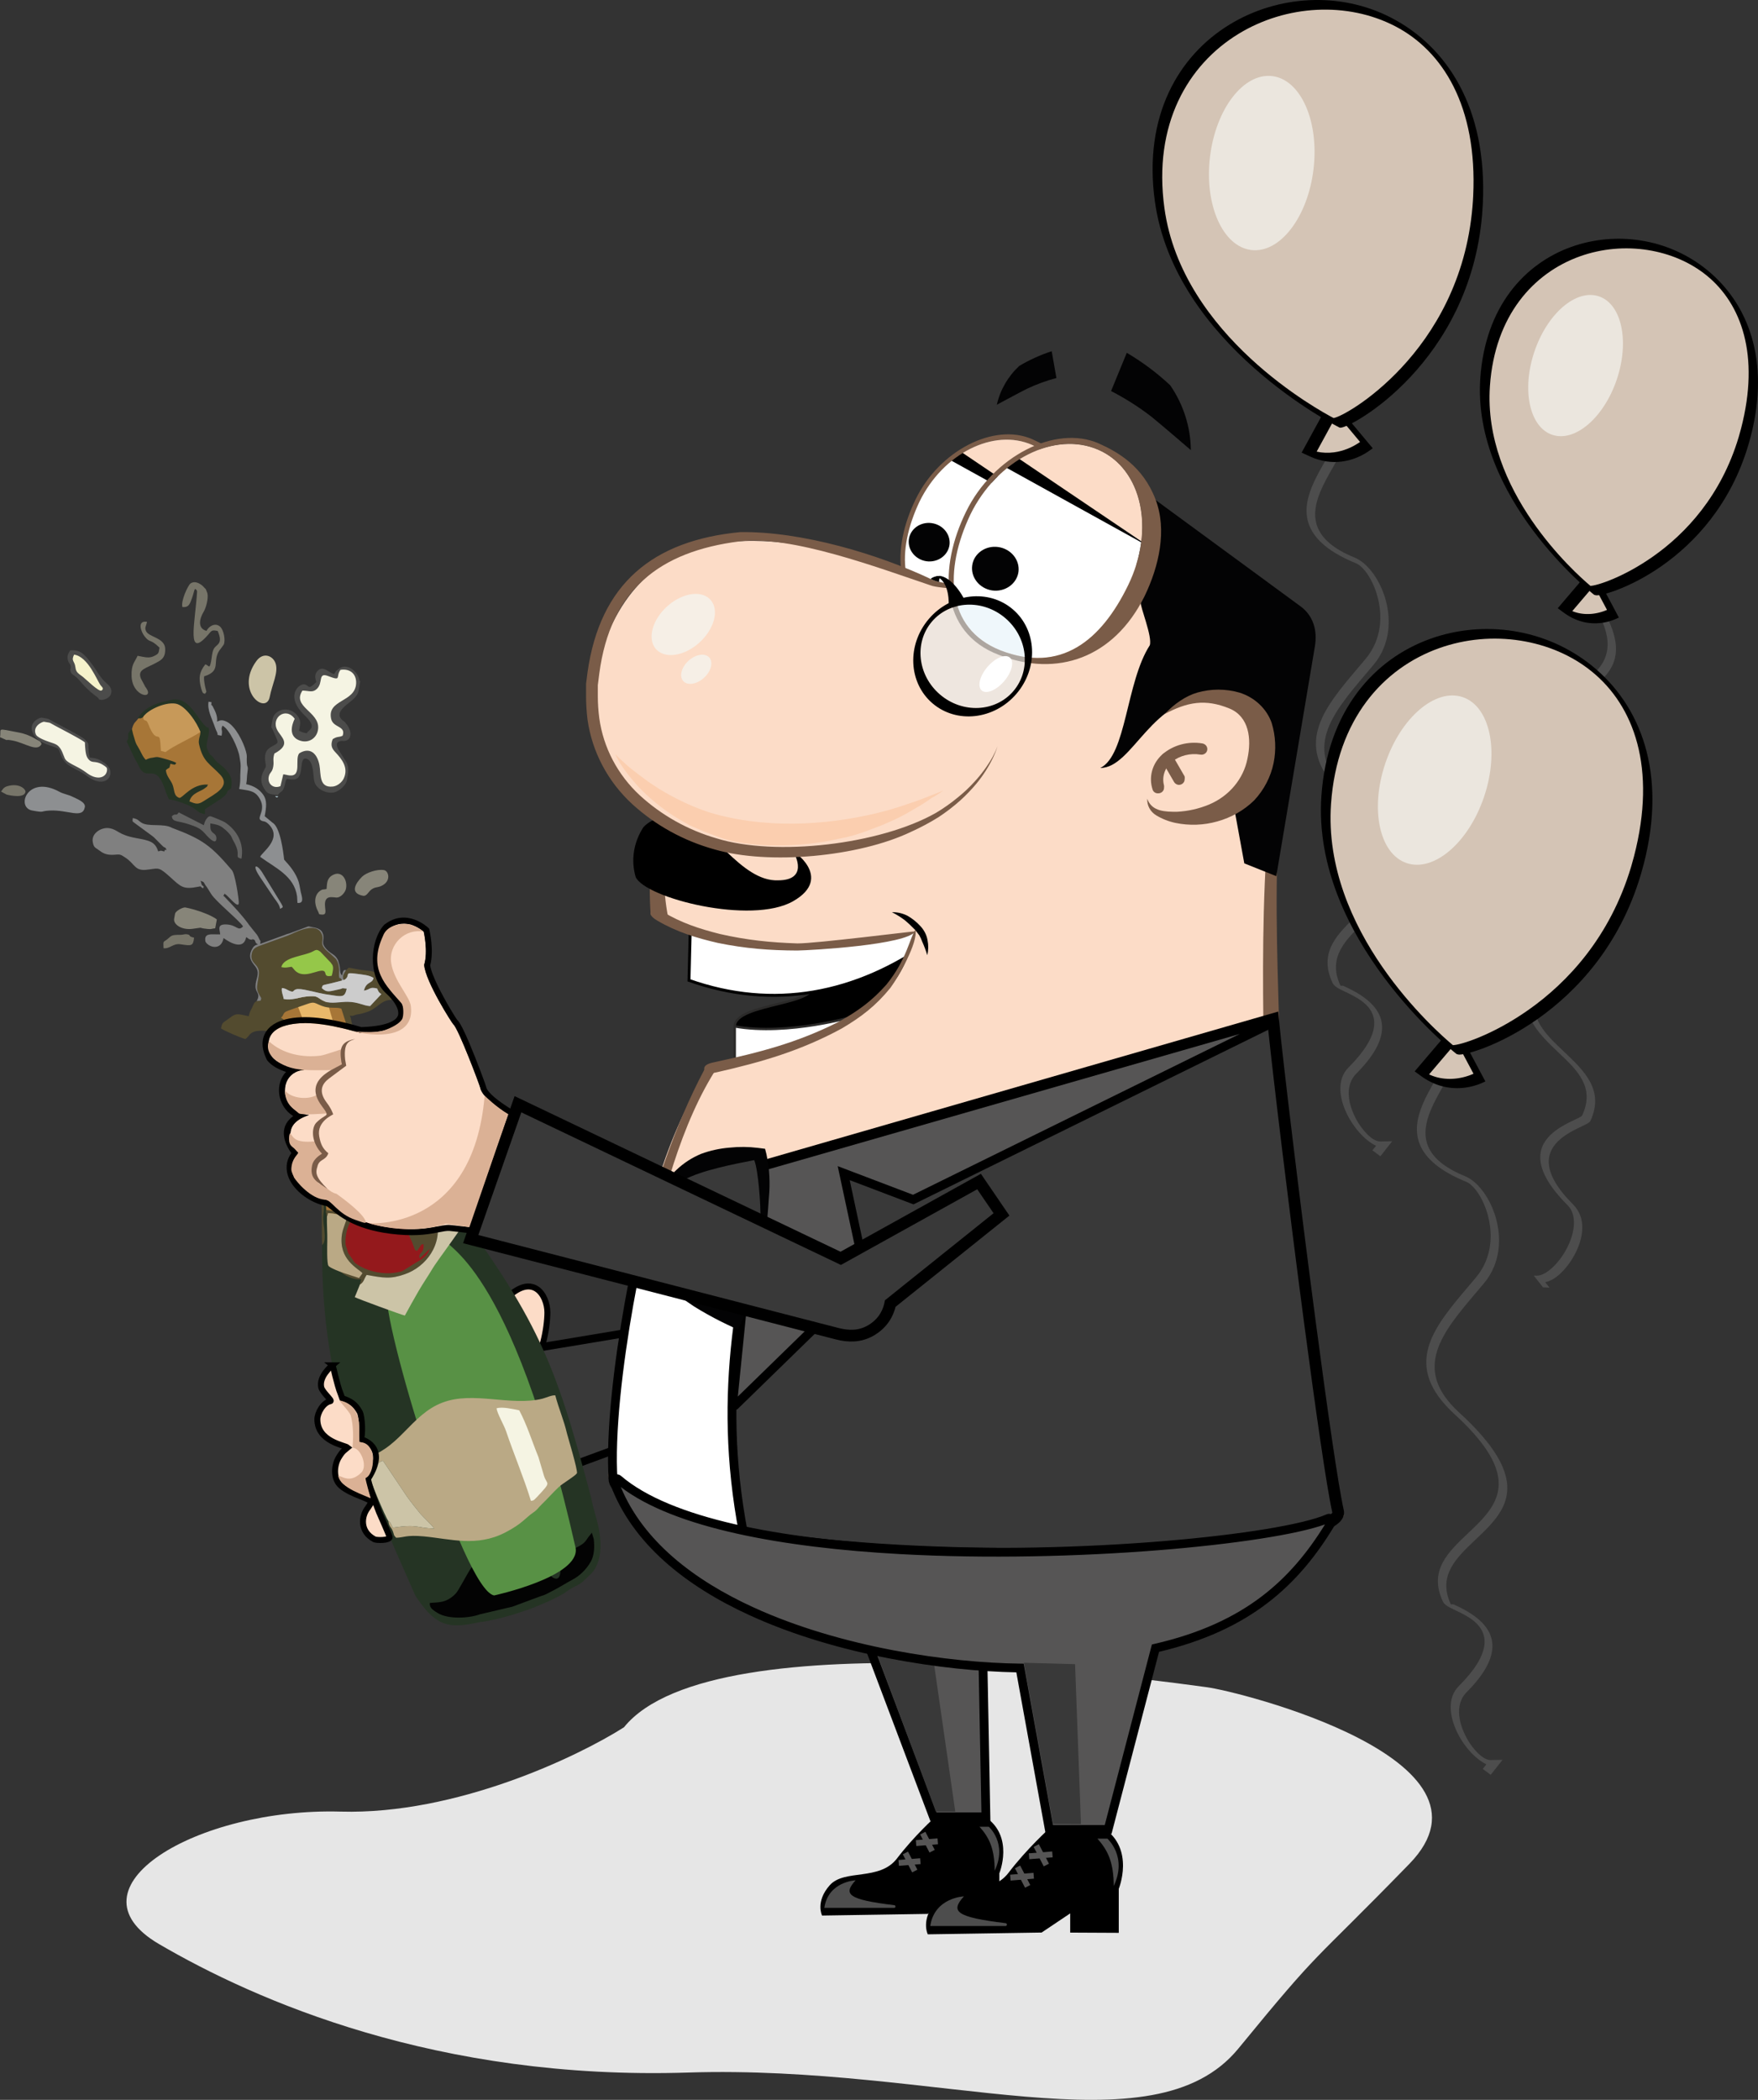 <?xml version="1.0" encoding="UTF-8"?>
<svg xmlns="http://www.w3.org/2000/svg" viewBox="0 0 1767.88 2111.4">
    <rect x="0" y="0" width="1767.88" height="2111.4" fill="#333333" stroke="none"/>
    <g>
        <path d="m342.65,1821.58c116.07,3.23,238.23-55.17,284.8-84.77,91.34-113.03,553.47-44.41,585.71-40.37,32.25,4.04,306.3,72.66,204.19,177.62-102.09,104.95-85.97,80.73-171.94,185.68-85.98,104.96-300.92,16.15-553.48,24.22-252.56,8.08-435.26-72.66-531.98-129.17-96.73-56.51,37.61-137.25,182.7-133.21h0Z"
              style="fill:#e6e6e6; fill-rule:evenodd; stroke-width:0px;"/>
        <path d="m1595.84,579.02c.76,6.47,5.67,15.1,11.17,24.77,4.38,7.7,9.13,16.03,12.69,24.78,10.29,25.3,10.07,52.81-40.02,73.19-2.14.87-4.32,2.24-6.48,4.06-7.9,6.62-15.37,18.88-19.32,33.34-3.91,14.36-4.34,30.81,1.79,45.88,2.2,5.41,5.24,10.59,9.25,15.38,2.59,3.08,4.88,5.79,7.17,8.49,36.22,42.68,68.63,80.87,16.8,128.3-60.69,55.54-51.1,83.46-30.25,106.25,4.25,4.64,9.01,9.14,13.73,13.61,20.92,19.79,41.36,39.13,26.89,70.2-.7,1.52-4.05,3.11-8.65,5.29-6.92,3.29-16.86,8.01-24.05,15.19-12.1,12.1-16.52,31.38,15.13,63.06,6.92,6.91,9.66,15.33,9.5,24.05-.14,7.93-2.59,16.32-6.35,24.05-3.75,7.7-8.82,14.8-14.22,20.2-5.46,5.45-11.36,9.2-16.74,10.15l4.3,5.47-6.48-.28-9.32-11.84,3.09.06c5.04.09,11.3-3.69,17.28-9.67,5.25-5.25,10.2-12.19,13.86-19.72,3.65-7.5,6.02-15.55,6.16-23.06.13-7.18-1.65-13.62-6.17-18.15-35.76-35.78-31.17-57.16-17.91-70.42,7.44-7.44,17.58-12.26,24.65-15.61,4.2-2,7.26-3.45,7.69-4.38,13.2-28.35-4.85-45.43-23.33-62.91-5.03-4.77-10.1-9.56-14.73-14.62-23.19-25.34-34.56-55.77,28.09-113.09,49.77-45.54,19.14-81.64-15.09-121.97-2.49-2.94-5.02-5.92-7.23-8.56-4.89-5.84-8.53-12.01-11.1-18.32-6.55-16.09-6.17-33.37-2.1-48.3,4.05-14.83,11.75-27.45,19.92-34.29,2.34-1.96,4.73-3.47,7.09-4.43,48.35-19.67,48.8-45.64,39.11-69.45-3.33-8.2-7.94-16.3-12.2-23.78-5.89-10.35-11.15-19.59-12.03-27.11l8.41,4.19h0Z"
              style="fill:#4d4d4d; stroke-width:0px;"/>
        <path d="m1351.65,444.45c-.85,7.23-5.98,16.24-11.74,26.35-4.3,7.55-8.95,15.73-12.38,24.16-9.33,22.93-9.42,47.73,34.49,65.59,3.24,1.32,6.47,3.34,9.58,5.95,9.16,7.68,17.65,21.27,21.91,36.87,4.08,14.97,4.5,32.19-1.96,48.07-2.41,5.93-5.8,11.69-10.32,17.08-2.4,2.87-4.81,5.71-7.21,8.53-34.62,40.81-65.62,77.33-17.71,121.18,64.24,58.78,53.57,88.9,30.92,113.65-4.54,4.96-9.42,9.58-14.27,14.17-19.39,18.35-38.34,36.28-25.08,64.74.58,1.26,1.23-.39,3.74.8,7.69,3.65,18.73,8.89,27.38,17.54,13.97,13.96,19.51,35.77-15.13,70.43-5.51,5.51-7.69,12.67-7.56,20.32.14,7.39,2.43,15.23,5.96,22.48,3.41,7.01,7.93,13.38,12.67,18.12,4.5,4.49,9.21,7.33,13.01,7.26l12.08-.22-11.9,15.1-8-5.93,3.63-4.61c-4.62-2.2-9.38-5.78-13.92-10.32-5.91-5.91-11.41-13.58-15.41-21.8-3.88-7.98-6.41-16.57-6.55-24.62-.15-8.25,2.19-15.96,8.12-21.89,32.77-32.79,29.3-51.65,17.9-63.04-5.98-5.98-15.02-10.27-21.32-13.27-6.29-2.98-10.87-5.16-12.59-8.87-14.42-30.95,5.13-49.45,25.13-68.37,4.91-4.65,9.85-9.32,14.19-14.06,21.39-23.37,31.68-51.61-27.42-105.69-53.68-49.13-21.63-86.89,14.17-129.09,2.39-2.82,4.8-5.66,7.2-8.52,4.39-5.23,7.67-10.82,10.03-16.61,6.22-15.29,5.84-31.8,1.93-46.12-3.74-13.69-10.42-24.97-17.33-30.76-1.38-1.16-2.73-2.03-3.99-2.54-54.54-22.19-55.29-50.86-44.64-77.05,3.46-8.52,8.16-16.77,12.5-24.39,5.65-9.92,10.68-18.77,11.48-25.54l8.41,4.92h0Z"
              style="fill:#4d4d4d; stroke-width:0px;"/>
        <path d="m1462.6,1066.42c-.84,7.23-5.97,16.24-11.73,26.35-4.3,7.55-8.95,15.73-12.38,24.16-9.33,22.93-9.42,47.73,34.49,65.59,3.24,1.32,6.46,3.34,9.58,5.95,9.16,7.68,17.65,21.27,21.91,36.87,4.08,14.98,4.5,32.19-1.96,48.07-2.41,5.93-5.8,11.69-10.32,17.09-2.4,2.86-4.82,5.7-7.21,8.52-34.63,40.81-65.62,77.34-17.71,121.18,64.24,58.78,53.57,88.9,30.92,113.65-4.54,4.97-9.42,9.58-14.27,14.17-19.4,18.35-38.34,36.28-25.09,64.74.59,1.26,1.24-.39,3.75.8,7.69,3.65,18.73,8.9,27.38,17.54,13.97,13.96,19.51,35.77-15.13,70.43-5.51,5.52-7.69,12.67-7.56,20.32.14,7.39,2.43,15.23,5.96,22.48,3.41,7.01,7.93,13.38,12.67,18.13,4.49,4.48,9.21,7.32,13.01,7.25l12.07-.22-11.89,15.1-8-5.93,3.63-4.6c-4.62-2.21-9.38-5.79-13.92-10.33-5.91-5.91-11.41-13.57-15.41-21.79-3.88-7.98-6.41-16.58-6.55-24.63-.15-8.25,2.19-15.96,8.11-21.89,32.78-32.79,29.31-51.65,17.91-63.04-5.98-5.98-15.02-10.27-21.32-13.26-6.29-2.99-10.87-5.17-12.6-8.87-14.41-30.96,5.14-49.45,25.14-68.38,4.91-4.65,9.85-9.32,14.19-14.06,21.39-23.37,31.68-51.61-27.42-105.68-53.68-49.13-21.64-86.9,14.17-129.1,2.39-2.82,4.8-5.66,7.2-8.52,4.38-5.22,7.67-10.82,10.02-16.6,6.23-15.3,5.84-31.81,1.94-46.13-3.74-13.69-10.42-24.97-17.33-30.76-1.38-1.16-2.73-2.03-3.99-2.54-54.54-22.18-55.29-50.86-44.64-77.05,3.46-8.51,8.16-16.77,12.5-24.39,5.65-9.92,10.68-18.77,11.48-25.53l8.4,4.91h0Z"
              style="fill:#4d4d4d; stroke-width:0px;"/>
        <polygon points="519.53 1358.68 681.52 1331.72 708.14 1424.67 547.06 1483.96 519.53 1358.68"
                 style="fill:#393939; fill-rule:evenodd; stroke:#000; stroke-miterlimit:22.93; stroke-width:8px;"/>
        <path d="m507.23,1307.51l26.59,62.38c10.82-1.84,16.64-34.93,16.64-50.2,0-17.33-14.82-42.03-43.23-12.18h0Z"
              style="fill:#fcdcc7; fill-rule:evenodd; stroke:#000; stroke-miterlimit:22.93; stroke-width:6px;"/>
        <path d="m921.36,506.16c-23.07,48.76-15.74,94.88,32.86,114.34,53.36,20.74,89.1-8.62,112.88-57.6,23.77-48.98,12.24-102.32-26.18-119.28-38.42-16.95-95.83,13.83-119.56,62.54h0Z"
              style="fill:#fff; fill-rule:evenodd; stroke-width:0px;"/>
        <path d="m931.59,564.33c11.35,1.59,21.77-5.78,23.25-16.43,1.33-10.58-6.66-20.34-17.91-21.9-11.2-1.57-21.48,5.69-22.94,16.21h0c-1.47,10.54,6.37,20.41,17.6,22.12Z"
              style="fill:#030304; fill-rule:evenodd; stroke-width:0px;"/>
        <path d="m1075.59,528.04c4.35-35.8-9.36-68.17-37.73-80.69-21.88-9.65-47.86-5.58-70.56,8.71l108.29,71.98Z"
              style="fill:#fcdcc7; fill-rule:evenodd; stroke-width:0px;"/>
        <polygon points="967.45 454.99 954.99 462.23 1083.05 533.08 967.45 454.99"
                 style="fill-rule:evenodd; stroke-width:0px;"/>
        <path d="m920.88,501.86c-24.04,48.94-23.72,106.35,28.93,126.37,51.59,20.22,101.53,2.68,128.56-51.58,12.98-26.73,20.04-58.76,9.81-85.53-11.25-29.43-33.07-41.83-50.05-49.47-38.42-16.95-93.51,11.5-117.25,60.21Zm3.76,2.61c-23.07,48.76-22.08,100.3,26.53,119.76,53.35,20.74,89.09-8.61,112.87-57.6,23.77-48.98,12.24-102.32-26.18-119.28-38.42-16.95-89.49,8.41-113.22,57.12h0Z"
              style="fill:#7a5c48; fill-rule:evenodd; stroke-width:0px;"/>
        <path d="m767.79,1062.04s-28.9-9.93-28.9-29.93c0-24.4,92.5-21.12,76.11-45.11-32.85-48.09,75.34-35.28,85.01-31.72,9.66,3.56,38.65,14.25,57.98,21.37-75.29,70.21-99.73,85.39-190.2,85.39h0Z"
              style="fill-rule:evenodd; stroke:#2b2a29; stroke-miterlimit:22.93; stroke-width:2.36px;"/>
        <path d="m738.89,1032.11v37.3l85-13.53c7.51-10.39,28.24-23.72,35.75-34.11,0,0-66.99,19.86-120.75,10.34Z"
              style="fill:#fff; fill-rule:evenodd; stroke:#2b2a29; stroke-miterlimit:22.93; stroke-width:2.36px;"/>
        <path d="m810.63,937.6c49.42-11.02,98.67-42.93,123.64-84.44,3.35,21.24,2.04,31.83.19,53.24-1.27,12.44,4.75,26.6,1.88,39.67-75.59,54.09-158.73,69.68-243.48,39.7l1.44-58.81s61.53,28.28,116.33,10.64h0Z"
              style="fill:#fff; fill-rule:evenodd; stroke:#000; stroke-miterlimit:22.93; stroke-width:2.95px;"/>
        <path d="m674.34,824.2l416.13-281.41,227.76,100.52c-50.86,145.6-37.85,324.57-35.84,465.09,13.35,152.23,49.84,269.67,64.06,420.37-85.78,79.63-259.19,155.38-385.25,141.3-89.6-10.01-303.33-62.94-338.14-178.45,5.87-79.39,0-281,90.82-418.73,193.43-29.99,199.5-114.39,206.71-136.4-117.97,36.82-251.34-2.74-254.14-17.25-12.23-63.36,7.89-95.04,7.89-95.04h0Z"
              style="fill:#fcdcc7; fill-rule:evenodd; stroke-width:0px;"/>
        <path d="m663.93,813.56l418.04-282.71c83.45,35.88,155.35,71.74,238.81,107.59l-2.4,6.86c-47.28,135.35-33.05,299.97-30.85,435.37.11,6.49.2,12.31.44,28.49,6.79,77.39,15.86,147.08,28.64,215.43,12.34,66.02,20.33,126.1,34.8,198.6l.09.95c-9.83,7.76-90.17,102.66-143.45,122.2-80.62,29.57-172.27,35.36-245.06,27.23-54.47-6.08-154.28-27.87-233.63-69.75-56.09-29.6-102.29-68.85-117.48-119.25l-.3-.99.05-.76c.89-11.92,1.48-25.88,2.17-41.83,4.03-94.38,34.6-252.49,94.48-365.42l13.35-2.82c-72.33,110.29-88.49,322.68-90.86,378-.68,16.06-1.29,30.17-2.09,41.29,13.08,41.92,52.31,74.95,99.99,100.11,75.8,40,172.13,60.93,224.9,66.82,71.44,7.98,165.69,5.41,244.99-23.68,59.01-21.64,109.68-57.98,136.4-115.61-6.97-73.29-19.21-138.74-31.45-204.2-12.85-68.72-24.98-130.53-31.8-208.33l-.48-28.87c-2.16-133.6-5.52-302.47,39.7-437.55l-217.82-93.6-413.81,279.84c-2.18,3.75-18.59,37.12-7.5,94.93l-17.14-1.67c-1.36-1.37-4.23-85.36,8.63-106l.25-.41.39-.26h0Z"
              style="fill:#7a5c48; stroke-width:0px;"/>
        <path d="m647.09,831.63c9.21-9.66,24.9-13.44,39.03-9.41,29,7.31,59.09,64.46,96.26,62.95,30.49,0,17.84-25.23,15.23-28.59-2.61-3.35,42,25.55,0,49.58-42,24.04-148.68-3.04-158.36-24.32-4.95-16.97-2.17-34.82,7.84-50.21h0Z"
              style="fill-rule:evenodd; stroke-width:0px;"/>
        <path d="m989.96,597.75c-11.83-3.8-50.98-13.75-109.07-31.42-100.74-30.65-240.87-55.5-281.38,106.64-17.8,122.53,97.76,176.46,155.42,180.91,204.58,15.69,246.58-99.09,246.58-99.09l-11.55-157.04h0Zm9.09,5.73c.25-.03.26-.03,0,0Z"
              style="fill:#fcdcc7; fill-rule:evenodd; stroke-width:0px;"/>
        <path d="m999.68,597.45c-8.62-6.62-52.07-9.68-61.92-14.43-53.62-25.63-131.69-48.96-193.48-47.97-87.41,8.4-140.86,51.55-153.46,141.04l-1.47,11.64v12.1c.02,7.93.51,15.86,1.47,23.73,4.58,32.43,20.45,62.4,44.97,84.97,23.43,21.4,51.82,37.02,82.8,45.58,54.16,15.82,145.17,7.51,197.79-17.8,9.5-4.3,18.7-9.2,27.53-14.72,7.71-5.09,15.03-10.72,21.88-16.85,5.7-5.18,11.03-10.73,15.97-16.61,6.87-8.29,12.65-17.38,17.21-27.06,1.65-3.46,3.03-7.04,4.18-10.68-1.38,3.66-3.04,7.24-4.91,10.68-5.18,9.14-11.45,17.65-18.68,25.4-5.05,5.55-10.55,10.71-16.46,15.43-6.85,5.68-14.17,10.84-21.87,15.43-56.57,32.11-161.36,44.03-220.64,25.64-28.86-8.36-55.28-23.15-77.14-43.2-22.33-20.65-36.7-48.02-40.8-77.62-.98-7.41-1.47-14.85-1.47-22.32v-10.92l1.47-11.63c11.13-83.9,60.15-122.71,141.16-132.95,52.13-6.33,139.88,26.73,191.89,44.21,9.96,4.07,52.93,3.62,61.76,9.64,3.21,2.24,2.22-.73,2.22-.73h0Z"
              style="fill:#7a5c48; fill-rule:evenodd; stroke-width:0px;"/>
        <path d="m948.59,794.84l-3.92,1.66-10.82,4.27c-4.66,1.91-10.06,4.04-16.71,6.17l-10.32,3.55-11.56,3.56-12.53,3.33c-54.95,13.3-116.2,15.76-170.04-.71-4.67-1.67-9.57-3.33-14.01-5.22-4.41-1.91-9.08-3.8-13.26-5.93-7.87-3.8-15.72-8.06-23.09-12.59l-10.07-6.64-8.6-6.41c-5.41-4.04-10.31-7.84-13.75-10.93-7.37-6.64-11.3-10.67-11.3-10.67,2.23,4.71,4.87,9.24,7.87,13.52,3.41,4.94,7.1,9.69,11.06,14.23,2.4,2.9,4.95,5.67,7.61,8.31,2.71,2.84,5.91,5.7,9.09,8.54,7.08,6.23,14.64,11.94,22.6,17.1,4.18,2.84,8.85,5.22,13.52,8.06,4.67,2.84,9.83,4.51,14.99,6.89,5.16,2.37,10.56,4.03,15.97,6.17,31.59,12.43,86.09,10.8,121.86,2.37l8.11-1.66,7.86-2.13,7.62-2.38,7.12-2.62,13.75-5.22,12.29-5.46c7.17-3.42,14.15-7.22,20.87-11.39,5.31-2.91,10.4-6.15,15.23-9.72,4.4-2.37,8.58-5.06,12.56-8.05h0Z"
              style="fill:#fbceaf; fill-rule:evenodd; stroke-width:0px;"/>
        <path d="m714.91,603.58c-8.58-10.39-27.99-7.91-43.34,5.53-15.36,13.44-20.86,32.76-12.27,43.15,8.58,10.39,27.98,7.91,43.34-5.53,15.36-13.45,20.85-32.76,12.27-43.15Z"
              style="fill:#f6efe6; fill-rule:evenodd; stroke-width:0px;"/>
        <path d="m713.44,661.34c-4.08-4.93-13.33-3.72-20.66,2.7-7.32,6.42-9.96,15.63-5.88,20.56s13.33,3.72,20.65-2.7c7.33-6.42,9.96-15.63,5.89-20.56h0Z"
              style="fill:#f6efe6; fill-rule:evenodd; stroke-width:0px;"/>
        <path d="m1160.46,501.57s-11.84,96.7-13.32,103.92c-.86,4.21,11.95,34.62,9.09,43.35-24,37.33-23.39,110.47-49.75,123.36,33.13,0,50.94-72.46,114.05-72.37l30.75,168.27,32.19,12.88,38.8-230.98c2.68-15.93-1.47-30.84-14.5-40.39l-147.31-108.04Z"
              style="fill:#030304; fill-rule:evenodd; stroke-width:0px;"/>
        <path d="m1175.47,714.74c18.41-15.93,98.15-35.36,93.62,36.42-3.58,84.86-111.52,86.3-114.59,55.71l20.97-92.13Zm0,0h0Z"
              style="fill:#fcdcc7; fill-rule:evenodd; stroke-width:0px;"/>
        <path d="m1171.29,717.94c22.57-12.05,40.79-15.59,65.37-5.41,19.44,8.22,22.05,30.41,17.83,50.18-3.96,20.44-18.38,37.72-38.56,46.23-10.23,4.27-21.21,6.73-32.4,7.31-11.33,0-25.28,0-29.81-13.08-.43,6.71,3.04,13.1,9.08,16.72,5.97,3.6,12.54,6.16,19.44,7.6,13.85,2.83,28.23,2.33,41.8-1.51,14.18-3.9,27.05-11.24,37.26-21.28,9.9-10.64,16.58-23.56,19.44-37.41,2.73-13.45,2.08-27.3-1.94-40.45-5.11-14.36-17.11-25.65-32.4-30.41-13.83-3.98-28.62-3.98-42.47,0-11.2,3.23-23.19,11.31-32.64,21.51h0Z"
              style="fill:#7a5c48; fill-rule:evenodd; stroke-width:0px;"/>
        <path d="m1164.4,797.7c3.22.16,5.97-2.13,6.16-5.15.03-.22.03-.41,0-.62.1-.7.1-1.42,0-2.14-2.3-8.65.7-17.78,7.79-23.72,7.98-6.35,18.55-9.03,28.85-7.31,3.17.53,6.21-1.44,6.79-4.41,0-.05.02-.1.02-.15.6-3.09-1.55-6.08-4.86-6.68-14.48-2.42-29.34,1.63-40.19,10.95-10.35,9.2-14.14,23.18-9.73,35.88.79,2.03,2.87,3.35,5.17,3.35h0Z"
              style="fill:#7a5c48; fill-rule:evenodd; stroke-width:0px;"/>
        <path d="m1185.13,789.19c3.22.17,5.97-2.13,6.16-5.15v-.31c.19-1.01.19-2.04,0-3.05l-12.31-21.28c-1.54-2.66-5.06-3.66-7.91-2.23-.07.03-.15.08-.22.1-2.9,1.49-4.02,4.82-2.59,7.6h0l12.32,21.28c.89,1.65,2.59,2.8,4.55,3.04h0Z"
              style="fill:#7a5c48; fill-rule:evenodd; stroke-width:0px;"/>
        <path d="m975.76,517.48c-26.27,55.54-25.14,114.25,30.23,136.42,60.78,23.63,101.49-9.81,128.58-65.61,27.08-55.8,13.94-116.57-29.82-135.88-43.77-19.31-101.95,9.58-128.99,65.07Z"
              style="fill:#fff; fill-rule:evenodd; stroke-width:0px;"/>
        <path d="m997.71,593.7c12.94,1.8,24.8-6.58,26.49-18.71,1.52-12.06-7.59-23.18-20.4-24.96-12.77-1.78-24.47,6.48-26.14,18.47h0c-1.67,12.01,7.26,23.25,20.05,25.2h0Z"
              style="fill:#030304; fill-rule:evenodd; stroke-width:0px;"/>
        <path d="m1147.73,544.33c4.95-40.79-10.66-77.66-42.98-91.92-24.93-11-54.52-6.36-80.38,9.92l123.36,82h0Z"
              style="fill:#fcdcc7; fill-rule:evenodd; stroke-width:0px;"/>
        <polygon points="1024.54 461.11 1010.34 469.35 1156.23 550.07 1024.54 461.11"
                 style="fill-rule:evenodd; stroke-width:0px;"/>
        <path d="m971.49,514.5c-27.39,55.75-27.02,121.15,32.95,143.96,58.77,23.03,115.66,3.05,146.45-58.76,14.78-30.45,22.83-66.94,11.18-97.43-12.81-33.53-37.67-47.66-57.02-56.35-43.77-19.31-106.52,13.09-133.56,68.58h0Zm4.27,2.98c-26.27,55.54-25.14,114.25,30.23,136.42,60.78,23.63,101.49-9.81,128.58-65.61,27.08-55.8,13.94-116.57-29.82-135.88-43.77-19.31-101.95,9.58-128.99,65.07Z"
              style="fill:#7a5c48; fill-rule:evenodd; stroke-width:0px;"/>
        <path d="m1019.06,694.94c18.13-21.22,14.51-54.08-8.09-73.41-22.6-19.32-55.63-17.79-73.77,3.43-18.13,21.21-14.51,54.07,8.09,73.4,22.61,19.32,55.63,17.79,73.77-3.42h0Z"
              style="fill:rgba(224,241,248,.5); fill-rule:evenodd; stroke-width:0px;"/>
        <path d="m1009.79,684.94c7.81-9.14,10.38-19.76,5.75-23.72-4.64-3.97-14.73.23-22.54,9.37-7.82,9.13-10.39,19.75-5.75,23.72,4.63,3.96,14.73-.23,22.54-9.37Z"
              style="fill:#fff; fill-rule:evenodd; stroke-width:0px;"/>
        <path d="m1037.82,653.06c.69,15.4-4.48,31.46-15.65,44.53-11.18,13.08-26.24,20.67-41.56,22.39-15.25,1.71-30.75-2.42-42.87-12.79-12.13-10.36-18.61-25.03-19.3-40.36-.69-15.4,4.48-31.46,15.65-44.53,11.18-13.08,26.24-20.67,41.56-22.39,15.25-1.71,30.75,2.42,42.87,12.79,12.13,10.37,18.62,25.03,19.3,40.36h0Zm-18.76,41.88c18.13-21.22,14.51-54.08-8.09-73.41-22.6-19.32-55.63-17.79-73.77,3.43-18.13,21.21-14.51,54.07,8.09,73.4,22.61,19.32,55.63,17.79,73.77-3.42h0Z"
              style="stroke-width:0px;"/>
        <path d="m665.25,1202.1l614.94-177.35c6.97,72.94,51.85,434.86,65.36,494.8,11.49,50.98-665.81,74.28-727.46-33.97,1.11-106.25,12.79-178.63,47.16-283.48h0Z"
              style="fill:#393939; fill-rule:evenodd; stroke-width:0px;"/>
        <path d="m663.63,1196.45l621.75-179.31.67,7.06c4.05,42.36,20.91,182.37,36.96,303.95,11.55,87.4,22.67,165.19,28.28,190.11,1.13,5.01-.84,9.52-5.6,13.53-10.64,8.94-39.64,16.6-80.32,22.48-39.78,5.74-91.3,9.99-147.95,12.21-200.72,7.88-465.9-10.3-504.45-78l-.78-1.36.02-1.59c.56-53.47,3.78-98.41,11.18-143.16,7.41-44.83,18.98-89.41,36.25-142.09l.97-2.96,3.02-.87h0Zm611.4-164.09l-605.14,174.52c-16.57,50.88-27.72,94.08-34.88,137.38-7.23,43.73-10.42,87.62-11.02,139.64,38.72,62.27,296.74,78.52,492.97,70.82,56.15-2.2,107.25-6.42,146.75-12.12,38.61-5.58,65.56-12.36,74.41-19.81,1.17-.98,1.75-1.65,1.68-1.95-5.69-25.26-16.87-103.44-28.46-191.16-15.27-115.65-31.27-248.01-36.31-297.32Z"
              style="stroke-width:0px;"/>
        <path d="m1133.11,354.75l-15.79,38.45c14.4,7.42,28.01,16.09,40.7,25.9,9.8,7.9,39.49,33.47,39.49,33.47-.17-23.09-7.34-45.68-20.69-65.13-13.21-12.4-27.88-23.35-43.71-32.69Z"
              style="fill:#030304; fill-rule:evenodd; stroke-width:0px;"/>
        <path d="m747.59,1541.63c-45.69-3.7-126.97-32.31-131.01-52.79-6.51-95.04,34.51-282.55,42.77-284.94l115.96-33.54c-28.44,115.7-55.21,227.02-27.72,371.27h0Z"
              style="fill:#fff; fill-rule:evenodd; stroke:#000; stroke-miterlimit:22.93; stroke-width:8.86px;"/>
        <path d="m739.67,1412.66l131.28-127.95-22.51-105.12,69.94,26.59,361.32-177.82c.62-.3.85-1.05.6-1.68-.24-.64-.94-1.02-1.59-.83l-518.09,148.75-23.97,238.37c-.06.65.85.58,1.53.67.67.08,1-.51,1.49-.98Z"
              style="fill:#565555; fill-rule:evenodd; stroke:#000; stroke-miterlimit:22.93; stroke-width:8.86px;"/>
        <path d="m663.19,1198.82c11.96-11.96,25.92-21.72,41.26-28.85,21.36-8.35,57.5-5.92,57.5-5.92,8.52,28.64,9.44,59.02,2.67,88.13-6.52,24.4-15.83,47.98-27.75,70.25-19.17-10.02-37.26-21.99-53.97-35.72-13.18-12.44-23.91-27.25-31.63-43.65l11.92-44.24Z"
              style="fill:#393939; fill-rule:evenodd; stroke-width:0px;"/>
        <path d="m664.17,1199.39c7.83-4.15,15.69-9.07,23.51-12.99,18.37-9.84,50.15-15.84,70.78-19.9,4.09,9.78,6.69,46.1,6.23,58.25-.22,6.68-.99,13.33-2.31,19.89-2.84,11.29-21.27,64.54-26.31,73.21-20.45-12.48-62.18-50.07-76.69-73.08h0c1.98-14.11,3.75-29.08,4.79-45.38h0Zm-1.97-1.13c-7.14,13.86-13.46,28.12-18.96,42.71l-.83,2.05,1.21,3.35c3.64,10.11,8.52,19.73,14.52,28.65,5.85,9.13,12.93,17.41,21.04,24.61,7.93,6.82,16.49,12.89,25.55,18.12,8.93,5.21,17.72,9.95,27.14,14.4l10.17,4.78,4.44-9.26c6.05-12.79,10.93-26.1,14.56-39.77,3.79-13.67,6.57-27.59,8.3-41.66,1.81-13.96,2.94-27.79,3.84-41.94,1.45-14.62.63-29.37-2.43-43.75l-1.37-5.44-7.13-.91c-9.46-1.17-19.02-1.26-28.51-.26-9.81.76-19.46,2.87-28.7,6.27-9.17,3.8-17.58,9.25-24.77,16.11-6.98,6.45-13.07,13.83-18.07,21.94h0Z"
              style="fill:#030304; fill-rule:evenodd; stroke-width:0px;"/>
        <path d="m668.92,1225.19c5.14-.05,10.28.23,15.38.86l13.9,1.43c2.61.08,4,.12,5.98.72,1.98.61,3.98.9,6.2,1.43,4.51,1.14,9.32,2.6,15.29,3.63-1.4-5.78-4.68-10.92-9.33-14.62-2.26-1.93-4.81-3.49-7.56-4.62-2.95-1.09-6.05-1.68-9.19-1.75-5.7-.35-11.41.44-16.79,2.34-5.76,1.71-10.7,5.48-13.88,10.58Z"
              style="fill:#030304; fill-rule:evenodd; stroke-width:0px;"/>
        <path d="m909.77,925.19c3.75,3.13,7.3,6.47,10.64,9.98l4.08,5.32c1.16,2.02,2.12,4.11,2.87,6.28,2.02,4.48,3.72,9.03,5.15,13.69,1.18-4.99,1.25-10.17.21-15.25-.94-5.27-3.51-10.22-7.35-14.21-3.63-3.96-7.89-7.36-12.64-10.11-4.85-2.53-10.31-3.8-15.78-3.66,4.54,2.28,8.84,4.95,12.82,7.96h0Z"
              style="fill-rule:evenodd; stroke-width:0px;"/>
        <path d="m920.59,936.49c-9.32,13.62-103.9,19-118.81,19.27-27.99-.09-52.35-2.01-79.81-7.62-21.68-4.98-41.4-11.02-60.67-22.28-3.35-1.99-9.5-5.77-6.32-10.28,3-4.25,8.24-.68,11.63,1.33,18.59,11.08,36.41,16.96,57.39,22.24,26.67,6.09,50.56,8.56,77.86,9.47,18.59.11,117.06-12.4,118.73-12.13h0Z"
              style="fill:#7a5c48; stroke-width:0px;"/>
        <path d="m920.59,934.86c2.74,13.08-17.48,48.09-25.25,58.54-14.66,17.96-28.97,28.98-48.84,40.73-41.26,22.4-80.22,33.72-125.5,44-3.68.82-11.57,2.84-12.72-2.56-1.14-5.37,6.78-6.78,10.47-7.6,45.1-9.8,82.3-19.23,124.16-40.28,19.46-10.77,33.58-20.91,48.42-37.6,20.8-25.49,23.51-47.35,29.26-55.23h0Z"
              style="fill:#7a5c48; stroke-width:0px;"/>
        <path d="m941.2,579.51c-4.74,1.28-5.2,2.67-5.2,2.67,2.38,1.1,4.45,2.12,8.42,2.92-.08-1.02-.19-3.39,1.46-5.19.64-.69-4.15-.55-4.68-.4h0Z"
              style="fill-rule:evenodd; stroke-width:0px;"/>
        <path d="m953.98,608.77c.01-.07,1.64-24.34-12.78-29.26l3.88-.46c14.89,2.09,26.16,26.3,26.15,26.38l-17.25,3.34Z"
              style="stroke-width:0px;"/>
        <path d="m623.52,1220.67c-2.52,10.2-3,20.7-1.37,30.34,2.36,10.66,9.23,17.63,17.77,18.05,8.11-.16,16.37-4.49,23.12-12.13,6.64-6.64,12.03-15.44,15.53-25.35,1.84-5.34,2.85-10.98,2.95-16.52.04-5.72-.87-11.18-2.67-15.98-3.54-10.25-10.56-17.11-19.16-18.75-4.25-.71-8.72-.07-13.07,1.87-4.23,1.98-8.17,5.37-11.43,9.83-5.65,8.29-9.7,18.22-11.67,28.64h0Zm1.22.5c1.04-4.54,3.05-8.75,5.75-12.08,2.61-3.24,5.69-5.67,8.95-7.06,2.8-1.22,5.65-2.01,8.48-2.35,2.58-.42,5.12-.32,7.56.3,4.93,1.1,9.19,4.44,12.11,9.52,3.03,5.81,4.42,13.1,3.96,20.8-.55,8.81-4.59,17.3-10.56,22.15-2.93,2.29-6.15,3.52-9.29,3.56-2.9.01-5.7-.62-8.29-1.88-4.99-2.22-9.55-5.58-13.5-9.94-2.3-2.53-4.02-5.87-5.04-9.74-1.1-4.15-1.12-8.89-.05-13.52l-.08.24h0Z"
              style="fill:#030304; fill-rule:evenodd; stroke-width:0px;"/>
        <path d="m674.97,1230.86c4.36-19.65-3.46-37.84-17.47-40.62-14.01-2.79-28.91,10.88-33.28,30.53-4.36,19.65,3.46,37.84,17.47,40.63,14.01,2.78,28.91-10.89,33.28-30.54Z"
              style="fill:#393939; fill-rule:evenodd; stroke-width:0px;"/>
        <path d="m990.76,1826.84h-50.13s-21.1,18.89-38.61,41.85c-17.52,22.95-52.9,10.35-67.61,26.91-14.71,16.57-7.73,30.49-7.73,30.49l106.28-1.66,26.66-17.88v17.94l45.35.22v-41.12s15.27-37.16-14.21-56.75h0Z"
              style="fill-rule:evenodd; stroke-width:0px;"/>
        <path d="m1000.27,1881.01c13.07-27.51-5.91-44.22-5.91-44.22h-9.34c9.92,11.08,15.14,22.11,15.25,44.22Z"
              style="fill:#4d4d4d; fill-rule:evenodd; stroke-width:0px;"/>
        <path d="m899.32,1918.34h-70.36c3.94-26.63,31.44-27.68,31.44-27.68-12.75,14.07-7.89,19.33,39.04,25.03.63.08,1.1.69,1.06,1.4-.03.7-.55,1.25-1.18,1.25Z"
              style="fill:#4d4d4d; fill-rule:evenodd; stroke-width:0px;"/>
        <line x1="927.94" y1="1843.22" x2="937.36" y2="1861.4"
              style="fill:none; stroke:#565555; stroke-miterlimit:22.93; stroke-width:5.91px;"/>
        <line x1="921.21" y1="1853.24" x2="943.02" y2="1851.47"
              style="fill:none; stroke:#565555; stroke-miterlimit:22.93; stroke-width:5.91px;"/>
        <line x1="910.48" y1="1863.16" x2="919.91" y2="1881.34"
              style="fill:none; stroke:#565555; stroke-miterlimit:22.93; stroke-width:5.91px;"/>
        <line x1="903.75" y1="1873.17" x2="925.56" y2="1871.41"
              style="fill:none; stroke:#565555; stroke-miterlimit:22.93; stroke-width:5.91px;"/>
        <path d="m988.56,1675.62s-35.29-38.76-113.16-16.48l63.33,167.7h52.72l-2.89-151.22h0Z"
              style="fill:#565555; fill-rule:evenodd; stroke:#000; stroke-miterlimit:22.93; stroke-width:8.86px;"/>
        <path d="m881.97,1662.95l57.13,8.98,21.55,149.69-19.57-.1-59.11-158.57h0Z"
              style="fill:#393939; fill-rule:evenodd; stroke-width:0px;"/>
        <path d="m1025.74,1677.19l29.47,162.36h59.15l47.59-182.31c92.28-21.22,140.69-66.02,176.76-126.23.62-1.04.58-2.35-.11-3.34-.69-.98-1.85-1.33-2.89-.88-77.89,33.85-586.75,69.96-714.05-39.38-.91-.79-2.18-.79-3.09.01-.91.79-1.22,2.12-.78,3.31,51.76,140.65,285.03,185.02,407.95,186.46h0Z"
              style="fill:#565555; fill-rule:evenodd; stroke-width:0px;"/>
        <path d="m1030.08,1676.42l28.81,158.7h52.06l47.41-181.59,2.61-.6c45.5-10.46,80.13-26.69,107.78-47.69,26.36-20.03,46.48-44.47,63.7-72.43-55.16,19.86-251.12,39.56-427.49,29.83-117.56-6.48-226.75-26.07-280.66-67.42,22.47,54.24,73.22,93.49,133.55,121.07,88.22,40.32,196.72,55.66,267.94,56.49l3.64.05.65,3.59h0Zm20.79,163.91l-28.82-158.78c-72.15-1.32-179.89-17.02-267.87-57.24-64.51-29.48-118.5-72.16-140.54-132.06-.52-1.42-.6-2.93-.27-4.33.34-1.45,1.12-2.8,2.3-3.83,1.27-1.11,2.84-1.68,4.43-1.68h.01c1.59-.01,3.17.54,4.44,1.64,50.03,42.97,160.87,63.15,280.9,69.77,181.02,9.99,382.13-10.93,428.5-31.08h.01c1.52-.66,3.14-.73,4.62-.27,1.44.45,2.72,1.36,3.64,2.66.84,1.2,1.29,2.62,1.34,4.05.05,1.41-.31,2.84-1.06,4.09-18.3,30.55-39.77,57.22-68.42,78.99-28.11,21.35-63.03,37.9-108.53,48.67l-47.79,183.05h-66.23l-.66-3.65h0Z"
              style="stroke-width:0px;"/>
        <polygon points="1029.64 1671.93 1081.11 1673.33 1087.04 1834.23 1059.08 1834.11 1029.64 1671.93"
                 style="fill:#393939; fill-rule:evenodd; stroke-width:0px;"/>
        <path d="m1109.75,1838.06h-54s-22.72,20.34-41.59,45.07-56.97,11.15-72.82,28.99c-15.84,17.85-8.33,32.85-8.33,32.85l114.48-1.79,28.72-19.26v19.32l48.84.24v-44.29s16.46-40.03-15.3-61.13h0Z"
              style="fill-rule:evenodd; stroke-width:0px;"/>
        <path d="m1119.99,1896.4c14.08-29.63-6.37-47.63-6.37-47.63h-10.05c10.68,11.94,16.31,23.82,16.42,47.63Z"
              style="fill:#4d4d4d; fill-rule:evenodd; stroke-width:0px;"/>
        <path d="m1011.26,1936.62h-75.78c4.24-28.69,33.85-29.81,33.85-29.81-13.73,15.14-8.5,20.81,42.06,26.96.68.08,1.18.74,1.14,1.5-.03.76-.59,1.35-1.27,1.35h0Z"
              style="fill:#4d4d4d; fill-rule:evenodd; stroke-width:0px;"/>
        <line x1="1042.08" y1="1855.7" x2="1052.24" y2="1875.29"
              style="fill:none; stroke:#565555; stroke-miterlimit:22.93; stroke-width:5.91px;"/>
        <line x1="1034.83" y1="1866.49" x2="1058.33" y2="1864.59"
              style="fill:none; stroke:#565555; stroke-miterlimit:22.93; stroke-width:5.91px;"/>
        <line x1="1023.28" y1="1877.18" x2="1033.44" y2="1896.76"
              style="fill:none; stroke:#565555; stroke-miterlimit:22.93; stroke-width:5.91px;"/>
        <line x1="1016.03" y1="1887.97" x2="1039.53" y2="1886.06"
              style="fill:none; stroke:#565555; stroke-miterlimit:22.93; stroke-width:5.91px;"/>
        <path d="m1057.61,353.13l4.75,26.96c-10.31,2.74-20.29,6.4-29.83,10.92-7.42,3.71-30.12,15.97-30.12,15.97,3.37-14.83,11.16-28.35,22.49-38.98,10.24-6.11,21.22-11.09,32.71-14.87Z"
              style="fill:#030304; fill-rule:evenodd; stroke-width:0px;"/>
        <path d="m201.96,727.58c.59,5.86,5.08,4.82,2,16.09-.46,1.69,2.32,14.22,5.41,16.86.91.78,11.1,14.78,13.88,15.18,5.54.79,8.85,8.88,2.76,16.07-5.66,6.7-5.54,11.5-14.59,13.41-2.81.6-4.41,3.92-9.93,4.01-1.76.03-7.54,3.31-12.85-1.5-3.69-3.34-15.18-.03-20.02-13.8-1.28-3.62-3.46-11.08-3.52-14.55-.06-3.81-6.83-6.94-9.96-7.52-11.53-2.16-18.94-14.44-23.07-23.35-1.69-3.63-.33-18.37,4.09-22.61,3.53-3.39,5.8-10.23,12.85-4.7.43.33,7.44,13.05,10.89,16.72,10.77,11.47,10.7,5.18,22.43.27,5.09-2.13,5.13-1.55,10.3-4.44,1.54-.86,9.52-4.28,9.33-6.14h0Z"
              style="fill:#a77637; fill-rule:evenodd; stroke-width:0px;"/>
        <path d="m413.81,1162.09c-.44-1.77-14.13-18.05-17.47-27.22-3.89-10.66-14.21-23.02-18.47-34.73-1.55-4.24-12.29-16.12-10.41-24.34.38-1.66-7.12-15.55-7.74-19.72-.38-.15-9.41-23.7-8.2-26.56-9.68-13.52,3.79-19.68-22.73-22.51-8.18-.88-24.35-4.3-31.18-.46-8.45,4.75-27.66,10.51-25.55,23.19,1.36,8.24,1.26,2.89,6.08,11.37,3.29,5.76-.34,4,9.5,7.12,1.22.38,6.38,12.85,6.97,14.67,2.07,6.42,15.22,32.88,13.83,37.71,6.26,4.74,2.62,17.51,6.21,24.55,2.48,4.87,3.46,17.99,4.96,25.57,3.16,15.99,4.21,20.94,3.89,35.98-.02,1.25.77,5.73.27,6.85,3.93,4.75-3.27,27.94,7.57,29.96,27.48,5.13,40.49,2.49,67.81-2.59,18.5-3.45,6.67-14.88,13.09-14.98l.39.62c2.55-2.57,6.43-5.51,8.93-8.48,3.27-3.9,13.39-11.78,8.28-17.02-.01-.01-.4-1.52-1.71-1.97l-.8-.19c-2.37-1.25-4.18-7.18-5.24-8.31-1.97-2.11-3.33-3.28-5.82-4.77-.46-.28-2.44-3.24-2.46-3.74Z"
              style="fill:#a77637; fill-rule:evenodd; stroke:#000; stroke-miterlimit:22.93; stroke-width:2.36px;"/>
        <path d="m328.2,1003.34s41.68,162.73,98.97,203.46c57.28,40.74-58.96,53.79-58.96,53.79,0,0-24.05-138.19-71.72-256.33,0,0,24.51-13.04,31.71-.92Z"
              style="fill:#e8b86a; fill-rule:evenodd; stroke-width:0px;"/>
        <path d="m423.29,1171.06c2.48.53,11.96,13.51,14.38,16.08,2.39,2.53,1.58,3.28,4.38,6.5l5.43,6.65c94,126.91,110.38,167.71,147.14,306.23,1.83,10.6,5.9,21.07,7.79,31.82l.37,2.34c2.16,12.45,2.03,30.35-7.77,41.17l-8.36,7.98c-4.8,4.49-11.47,6.11-16.39,10.13-6.54,5.35-29.16,14.96-37.78,18.01-14.98,5.31-30.83,10.16-46.61,12.7-2.07.33-2.72.15-4.76.62-29.72,6.74-42.34,3.62-61.06-23.31l-1.23-1.75c-.61-.93-.31-.39-1.14-1.81-52.38-119.29-91.72-201.21-93.66-335.09-.42-29.84.97-57.85-.83-88.53-.24-3.35-1.37-6.86-1.96-10.89,1.92-.88-.46-3.21,4.15.81l2.06,29.67.31-1.02c-.34,5.48-.03,13.09.33,17.23,0,.07-.21,3.27-.21,3.35.14,1.84.49,2.03.91,2.95-.23,7.76.54,16.71.35,25.11-.11,4.87-.52,22.84,1.19,24.75,1.02,2.02,12.95,5.38,16.44,6.33,3.34,4.81,11.79,7.23,17.14,7.05l-1.95,5.49-5.18,12.65c1.79,1.25,47.38,18,50.38,18.52,4.33-8.1,8.89-16.13,13.59-24.32,4.54-7.92,9.84-15.49,14.12-22.76,4.46-7.56,29.38-40.53,29.48-42.63.19-4.02-28.32-35.76-30.11-40.51-.59-4.31-1.45-4.2-5.2-7.37l-12.51-17.38c-1-1.66-1.56-.21-.41-2.2,5.37,2.72.78,2.93,7.18,5.43h0Z"
              style="fill:#253424; fill-rule:evenodd; stroke-width:0px;"/>
        <path d="m348,975.46l2.7-2.44c5.71.94,11.68,2.38,17.53,2.83,4.85.37,11.49,1.29,12.91,6.32,1,3.51,1.35,10.36,4.28,12.62,2.78,2.14,7.63,2.18,8.6,6.21.48,1.97.08,2.41-.32,4.54-4.19-.43-7.77,1.46-10.66,3.36-1.64,1.08-2.55,2-3.97,3.03-6.18,4.47-7.87,5.17-14.99,7.14-2.05.56-1.48.37-3,.65l-2.32.4c-3.81.89-2.64,1.62-6.98,1.18,1.32,3.06.78,1.34,1.48,5.03,1.39,7.24,2.7,5.92,4.79,14.87l14.8,41.71c.51,1.43.5,1.71.9,2.84l6.4,14.63c.54,1.13.21.5.95,1.94l19.15,33.54c1.92,2.51.92,1.74,2.42,4.39l19.47,27.32c.86,1.75,1.16,1.8,1.92,4.02-3.79-.48-2.45-.46-6.84-4.99-1.35,2.34,10.47,15.62,12.67,18.55,3.75,3.18,3.75,3.12,4.34,7.43-3.93-2.24-1.17-1.68-4.94-4.19-4.47,1.6-10.57,7.74-12.59,13.24l3.35,2.85c7.8,4.82,16.12,10.45,18.8,20.65,6.86,26.04-10.39,48.66-31.68,56.1-14.6,5.11-21.27,3.74-38.44.73-2.76,3.86-3.05,8.24-7.16,10.6l1.66-6.41c-4.97,1.91-19.76-4.35-20.89-8.32l18.73,7.26,3.48-4.88c-4.39-4.87-24.28-13.56-20.71-38.8.93-6.61,4.86-14.15,5.06-17.58-6.12-2.24-12.28-3.68-18.81-4.06l-1.31,3.13c-.42-.92-.77-1.11-.91-2.95,0-.08.21-3.28.21-3.35l23.49,3.48c2.23-2.01,4.29-4.06,5.96-5.91,2.84-3.15,4.46-3.32,7.13-5.85,2.31-.87,2.24-1.32,4.63-2.5,1.7-.83,3.55-1.62,5.35-2.43,3.29-1.49,7.31-2.11,10.4-3.87,4.49.26,7.85-.78,13.12-.74,5.39.03,9.26,1.03,14.45,1.94l2.44-2.48c3.96-1.79,8.27-7.53,9.61-12.56-1.28-1.19-.15-.04-1.39-1.58-.13-.16-.32-.41-.45-.58-5.04-6.43-7.41-8.74-12.11-21.98-3.47-3.07-8.87-11.71-11.61-16.31-32.86-55.16-36.92-72.3-55.84-131.03-4.96-1.88-11.48.35-19.42-2.7-8.27-3.17-7.45-4.67-15.48-1.77-6.71,2.41-19.71,6.59-21.36,7.79-2.78,2.01-1.4,3.28-4.54,5.87,1.65.53,3.24,2.91,6.68,4.05,13.82,4.58,6.02-5.84,10.01,11.28.64,2.09.13.52.19.76,2.19,5.9,3.66,18.36,10.65,30.57-6.67-1.98-10.84-19.73-13.78-25.32-1.14-2.19-2.67-4.3-3.81-6.09-3.4-5.33-12.78-14.66-16.7-6.95l5.64,2.36c-.27,5.32-.32,4.74.8,8.91,4.06-.31,1.6-1.17,6.27-.89,4.22,9.25,9.13,20.38,13.18,30.1,6.19,14.86,6.65,21.84,11.05,31.45,3.55,7.75,4.79,23.09,8.06,33.35,1.47,4.64,4.87,29.61,4.74,36.13-4.62-4.02-.84-1.2-2.75-.31,1.91,13.02,2.27,25.81,3.04,38.96.17,10.57-1.93,9.63.35,23.68.24,4.74,1.75,13.5-2.13,16.39-.89-19.73.9-47.59-2.99-69.4l-2.06-23.65c-2.73-21.34-11.29-55.58-20.07-75.26l-10.68-28.12c-.94-2.42-1.33-4.01-2.06-6.36-3.48.93-5.59-.02-10.1-.86l-2.09-6.35c-1.07-2.45-1.82-2.26-2-4.68-5.65-1.05-16.46-1.82-20.53,2.83-1.09,1.24-.78,1.09-1.88,2.31-1.01,1.12-1.47,1.34-2.61,2.5-3.38-.63-21.62-8.35-24.65-10.76,1.21-6.5,2.26-5.48,8.5-10.29,7.42-5.7,8.28-4.01,19.42-1.93.79-4.23,2.15-6.16,3.46-8.83,1.73-3.54,1.61-4.81,4.51-6.4,4.6-.66,3.9.52,4.66-2.93-5.91-9.53-4.6-9.18-2.52-23.03,1.68-11.21-8.1-10.71-7.38-19.86.48-6.17,3.82-7.91,7.12-9.34l29.66-10.72c5.22-1.99,26.2-14.04,32.96-3.16,5.67,9.13-5.04,10.11,9.21,21.18l6.01,5.6c1.98,2.84,2.79,5.86,3.18,10.21.12,1.38-.26,5.34-.18,6.2.63,6.19.08-.56,3.18,5.2l-11.05,2.79c-10.68,2.42-7.81,1.46-9.43,4.75,5.31,5.13,8.09,3.24,17.92,1.21,4.29-.88.58-1.39,7.19-.58-1.55,7.36-3.45,8.18-11.11,7.14-18.23-2.46-16.72-3.17-31.16-6.03-11.99-2.36-10.02,1.88-12.64,1.91-5.37-1.28-5.13-3.07-10.21-3.68-.87,3.54,1.38,7.79,1.71,11.01,7.73,1.8,15.01-1.54,22.38-2.35,13.8-1.52,10.29,1.32,19.15,4.94,6.14,2.5,15.63.25,22.66.3,10.96.09,15.61,3.88,22.73,4.31l11.37-12.1c-3.03-1.73-3.03-3.14-4.33-5.62-7.86-1.86-6.45.94-13.26,2.22,2.64-9.95,8.21-6.48,9.77-12.8-4.46-2.98-11.11-3.33-17.14-4.18-14.08-1.98-5.05,1.45-12.38,6.2-2.52-2.18.58,3.11-1.03-1.49-1-2.87,1.41-6.01,2.84-8.41h0Z"
              style="fill:#534b2f; fill-rule:evenodd; stroke-width:0px;"/>
        <path d="m361.96,686.79c-1.6,8.57-.77,9.97-5.84,15.44-4.51,4.86-20.51,13.14-12.47,21.3,2.14,2.17,1.74.79,4.33,3.95,6.71,8.17,5.59,16.76-1.45,17.51-2.07.22-2.46-.31-4.24.12-5.03,1.22-3.79,5.29-2.03,8.36,9.28,16.11,11.84,13.57,8.51,31.37-.79,4.26-6.84,10.12-11.88,11.67-5.45,1.68-13.4-.56-17.68-5.25-2.91-3.19-3.18-5.12-3.72-9.55-.64-5.24-.88-17.61-7.73-18.89-7.98-1.49-.73,20.42-12.42,20.96-7.94.37-6.89-3.83-9.02,5.77-1.73,7.79-4.28,5.45-6.97,10.01-6.45-1.2-9.3-.51-12.32-4.52-9.43-12.52-.33-21.09.29-24.39.4-2.14-2.53-9.44.69-15.3,2.82-5.14,10.46-5.98,11.06-9.17.32-1.72-3.4-8.98-4.77-12.29-1.73-4.17-2.26.52-.07-11.18,1.07-5.78,7.13-9.02,11.84-9.29,6.01-.35,11.56,3.04,14.53,8.5,2.12,3.9,1.14,7.22.08,12.91,3.34,1.46,3.07,1.6,7.74,2.47,1.79-3.74,11.45-5.19-1.81-17.78-20.65-19.6-5.93-32.49-.34-31.35,4.95,1.01,3.15,6.41,11.78-2.41-.12-1.6-3.15-6.82,1.63-11.49,5.43-5.3,10.61,2,16.26,3.55,2.38-3.24.6-1.97,3.78-4.57.16-.14.4-.31.56-.44l1.75-1.24c7.36-4.16,16.33,2.84,18.74,9.98.17.53.58,2.13.59,2.19.8,3.34,1.4-1.24.6,3.05h0Z"
              style="fill:#4c4c4b; fill-rule:evenodd; stroke-width:0px;"/>
        <path d="m232.97,874.66c3.52,3.49,7.18,29.14,7.18,33.03-.02,7.37-11.63-8.11-13.68-8.51-.71-.14-.03-1.74-1.17.44-1.55,2.97-.75.23.49,2.1,8.45,8.78,18.13,18.95,25.1,28.83l7.17,8.91c1.19,1.54,1.76,2.76,2.48,4.35,1.73,3.78,1.61.67,1.14,5.27l24.21-8.82c2.62-1.13,2.88-1.13,5.61-1.89l18.6-6.91.99.18c7.79,1.46,12.17,2.11,13.81,7.83,1.92,6.7-3.15,8.07,3.95,15.44,4.59,4.76,7.88,4.35,11.09,10.55l1.43,5.07c1.12,5.95.06,7.64,2.58,10.33,1.52-7.24,2.69-5.17,4.05-5.4-1.43,2.4-3.84,5.54-2.84,8.41,1.61,4.6-1.49-.69,1.03,1.49,7.33-4.75-1.7-8.18,12.38-6.2,6.03.85,12.68,1.2,17.14,4.18-1.56,6.32-7.13,2.85-9.77,12.8,6.81-1.28,5.4-4.08,13.26-2.22,1.3,2.48,1.3,3.89,4.33,5.62l-11.37,12.1c-7.12-.43-11.77-4.22-22.73-4.31-7.03-.05-16.52,2.2-22.66-.3-8.86-3.62-5.35-6.46-19.15-4.94-7.37.81-14.65,4.15-22.38,2.35-.33-3.22-2.58-7.47-1.71-11.01,5.08.61,4.84,2.4,10.21,3.68,2.62-.03.65-4.27,12.64-1.91,14.44,2.86,12.93,3.57,31.16,6.03,7.66,1.04,9.56.22,11.11-7.14-6.61-.81-2.9-.3-7.19.58-9.83,2.03-12.61,3.92-17.92-1.21,1.63-3.29-1.25-2.33,9.43-4.75l11.05-2.79c-3.1-5.76-2.55.99-3.18-5.2-.08-.86.3-4.82.18-6.2-.39-4.35-1.2-7.37-3.18-10.21l-6.01-5.6c-14.25-11.07-3.54-12.05-9.21-21.18-6.76-10.88-27.74,1.17-32.96,3.16l-29.66,10.72c-3.3,1.43-6.64,3.17-7.12,9.34-.72,9.15,9.06,8.65,7.38,19.86-2.08,13.85-3.39,13.5,2.52,23.03-.76,3.45-.06,2.27-4.66,2.93,4.33-7.66-1.1-8.39-1.18-14.49-.1-7.87,4.53-12.13.85-18.73-2.38-4.27-10-9.28-4.08-19.42,1.19-2.05,2.06-3.12,4.3-3.9l1.5-.33c-4.12-1.97-1.76-4.53-4.9-5.16-3.54-.71,1.86,1.26-3.14.06-2.53-.61-.54-.65-3.92-2.26-2.44,13.07-15.67,6.05-22.72.88-2.41,12.86-14.6,9.59-18.15,3.79-2.16-9.77,6.75-7.15,14.74-7.5-.37-4.86-3.8-10.72,7.07-9.92,10.1.74,10.75,7.24,15.96,1.91-4.28-6.41-27.2-24.87-32.03-32.49-.11-.18-.27-.43-.39-.6l-3.77-6.06c-4.8-6.19-1.49-4.57-6.51-6.77,1.24,3.99.51,4.21,3.04,5.69l-.37,1.99c-4.27-2.04-1.06-2.44-4.65-1.71-15.93,3.2-17.7.15-28.89-9.88-10.84-9.72-11.06-8.7-20.19-7.55l-1.59.21c-13.69,2.09-12.7-4.92-22.46-11.61-6.45-4.41-5.75-3.53-12.74-3.22-7.17.31-10.5-1.66-14.65-4.8-3.5-2.66-4.91-2.21-5.97-8.09-1.62-8.89,8.94-15.2,16.77-13.83,8.99,1.57,8.47,6.54,26.89,9.92,13.48,2.48,19.06,3.55,22.12,13.36,3.3-.54.74-1.35,6.13.12,1.09-2.3-.19-1.42,2.35-1.61-2.11-4.4-.76-.31-5.21-5.07l-7.16-7.19c-1.83-1.72-2.6-2.05-4.71-3.69l-14.62-10.72c-2.94-2.41-2.73-1.31-2.32-5.32,5.94,1.11,5.29,2.69,9.33,4.95,7.03,3.94,21.87.22,29.83,4.77,30.99,11.58,39.32,17.85,60.29,42.36h0Z"
              style="fill:gray; fill-rule:evenodd; stroke-width:0px;"/>
        <path d="m549,1575.7c.48.81,3.22,6.27,4.17,7.64.73,1.06,2.04,2.59,3.24,3.19,9.75,4.87,6.75-13.51,7.39-17,.61-5.3-1.11-4.5-1.34-9.39l10.41-1.94c4.47-1.01,5.38-1.39,8.9-3.26,5.13-2.73,6.81-4.56,9.78-9.25l3.64-4.56,1.85,6.17c.98,7.51.72,16.52-3,23.04-4.56,7.98-11.31,14.27-18.03,17.83-7.5,3.97-13.75,8.2-21.23,11.86-3.62,1.77-6.33,3.7-10.05,4.56l-29.47,10.93-32.79,7.71c-10.26,3.83-31.38,5.36-42.35-1.35-6.45-3.95-8.19-5.89-7.89-10.08,8.21-.95,16.61.55,26.28-9.74,2.6-2.77,11.01-19.2,15.69-26.24,9.5,1.71,28,9.19,41.09,5.51l15.49-6.2c9.34-4.69,9.21-7.5,14.7-8.12.88,3.57-.03,5.54,3.52,8.69h0Z"
              style="fill:#030303; fill-rule:evenodd; stroke-width:0px;"/>
        <path d="m344.58,739.74c-4.25,2.02-4.75.23-10.01,3.47-2.48,6.28-.79,9.48,2.7,13.18,6.63,7.03,13.46,15.64,8.37,26.43-1.84,3.91-6.4,7.52-10.76,8.04-14.45,1.7-11.91-12.58-13.67-21.68-2.19-11.25-9.19-18.49-20.26-11.74-4.84,5.92,2.95,23.41-9.64,22.27-2.17-.2-3.99-.9-6.43-1.14l-2.84,11.88c-6.89,3.06-13.51-2.22-11.72-9.81,1.01-4.29,3.35-3.74,4.41-9.62,1.07-5.91-.76-6.71,1.18-13.31,17.77-9.44,6.93-16.21,2.98-23.48-6.77-12.47,8.48-24,17.47-11.49-.11.47-9,16.52,4.62,21.7,9.65,3.67,18.36-2.6,18.98-12.11,1.1-16.87-26.54-21.55-15.83-37.95,6.83.15,10.15,2.33,14.4-1.58,6.86-6.32.73-17.17,11.64-12.96,13.93,5.36,7.09.61,12.24-6.33,10-1.47,16.14,4.48,15.73,13.59-.87,19.33-29.44,16.05-25.13,35.73,2,9.16,15.07,6.83,11.57,16.91h0Z"
              style="fill:#f5f4e3; fill-rule:evenodd; stroke-width:0px;"/>
        <path d="m207.99,731.37c.45.26,3.36-1.82,1.66,7.92-.52,3.03-1.92,7.92-1.86,10.79.04,1.83,1.59,5.98,2.78,7.6,1.58,2.14,1.41,1.29,3.13,3.04l2.22,2.8c.13.16.29.41.42.58,2.74,3.47,6.61,5.31,9.86,8.8,5.29,5.66,8.04,10.12,6.2,19.94l-3.52,2.42c-1,3.62-3.42,5.59-6.7,7.89l-12.55,8.23c-5.4,3.56-2.99,1.37-3.59,7.31-6.77-1.42-7.03-3.23-10.64-5.68-6.17-4.17-17.79-8.1-25.59-9.36l-2.8-6.61c-10.86-34.86-19.15-7.28-28.16-28.25-1.55-3.62-2.76-4.35-4.09-7.56l-7.36-15.7,1.54-2.78c.03-1.23-.14-4.46,0-5.19,4.51-6.97,3.52-4.29,4.86.4,3.85,13.56,2.56,7.83,8.6,19.82,1.37,2.72,2.21,4.07,4.12,6.18,3.23-.86-1.15.34,1.77-.79l1.38-.51c2.97-.92.35-.19,3.92-.82,2.79-.49,3.87-1.1,7.53-.1,2.88.79,13.88,3.6,16.14,5.42-1.58,2.78-1.68,1.64-5.89.81-1.26,6.33-.97,2.78-4.56,6.47.64,6.39,4.91,9.74,6.74,14.64,2.2,5.88.98,11.19,6.83,13.21,3.29.3,12.49-14.45,28.79-13.39-2.1,3.64.41.71-2.99,3.55-4.24,3.54-13.46,4.63-15.69,13.37,6.49,2.61,8.65,3.4,14.34-.31,11.33-7.41,27.82-14.65,16.46-26.7-10.34-10.97-17.19-12.74-21.13-30.52-1.52-6.85,4.28-12.03-.72-15.07.07-2.07-14.82-24.46-22.82-25.71-11.71-1.84-29.55,7.29-32.74,13.68-2.3,1.12-2.01,1.45-5.31.93,5.55-9.23,16.67-14.83,27.17-16.78,3.99-.74,6.33-2.1,10.84-2.05,15.16.15,22.45,20.75,31.41,28.08h0Z"
              style="fill:#253424; fill-rule:evenodd; stroke-width:0px;"/>
        <path d="m261.67,861.59c.85-4.03,21.9-17.33,9.71-31.5-5.12-5.94-6.57-3.13-9.52-5.63-3.59-3.06,6.78-10.74-1.7-22.98-4.88-7.03-11.18-6.57-19.64-8.15,1.77-9.5.73-10.69,1.34-19.06.48-6.71-.18-7.6-.97-13.17-1.21-8.61-10.38-28.43-17.2-31.42-2.13,5.15.5,2.83-.86,10.09l-3.96-.74c-.27-3.48-1.09-2.8-2.68-7.67-2.66-8.13-8.04-17.32-6.45-25.83l2.97.56c-.4,5.3-.54.94,1.25,4.33,2.37,4.49,4.94,9.33,4.34,15.17,2.99-1.28,4.85-2.24,9.78.16,8.83,4.32,16.87,20.81,19.32,30.03,1.41,5.3.49,4.87.77,10.7.31,6.42,1.71,2.71.67,9.92-.79,5.47-.29,6.86-1.26,12.1,7.07,1.48,13.06,4.8,17.18,10.69,3.91,5.61,3.15,12.25,1.42,21.5.9.66,7.99,6.62,7.99,6.62,7.65,4.5,10.73,29.26,11.55,37.03.77.97.79,1.02,1.87,2.17,5.99,6.35,11.97,14.94,13.57,23.55l1.28,6.9c1.93,7,2.78,11.53-3.32,10.91l-.4-6.63c-2.87-20.54-21.85-28.53-37.05-39.65h0Z"
              style="fill:#8d8f91; fill-rule:evenodd; stroke-width:0px;"/>
        <path d="m109.21,777.01c-1.22,6.5-9.68,10.67-21.64,1.86-3.82-2.81-6.11-4.11-10.68-6.51-7.17-3.75-11.41-5.81-13.63-11.4l-1.91-4.74c-2.43-5.76-3.97-5.83-9.93-7.89-5.11-1.76-13.7-4.73-16.34-9.54-5.66-10.28,6.3-15.48,8.19-15.12,6.73,1.25,4.78.38,9.47,3.02,7.3,4.11,30.93,15.97,33.07,18.82,1.97,2.63.99-.32,1.5,6.75,1.32,18.41,4.66,7.14,17.12,15.93,3.04,2.14,5.61,4.36,4.78,8.82Z"
              style="fill:#f5f4e3; fill-rule:evenodd; stroke-width:0px;"/>
        <path id="_1"
              d="m87.85,780.53l-.56-3.31h0l1,.71.99.65.98.59.95.52.94.46.92.4.9.35.88.29.86.23.84.18.82.13.79.07.77.03.74-.02.71-.07.69-.11.66-.16.62-.2.6-.23.56-.28.53-.31.5-.34.47-.37.42-.4.4-.43.35-.46.32-.47.28-.5.24-.52.21-.53.16-.54.12-.55,3.39,3.34-.14.66-.19.63-.24.61-.27.58-.32.56-.35.53-.4.51-.43.47-.47.44-.51.41-.55.38-.58.34-.62.3-.65.25-.69.22-.72.17-.76.13-.79.07-.82.03-.85-.03-.89-.09-.93-.14-.95-.21-.98-.26-1.02-.33-1.04-.4-1.08-.48-1.1-.54-1.14-.62-1.16-.7-1.19-.78-1.22-.86h0Zm-10.29-6.27l-1.33-3.79h0l.42.22.41.22.4.21.39.21.38.2.38.2.36.2.35.19.35.19.34.19.34.19.33.19.33.19.32.19.32.19.32.19.32.19.32.2.32.2.31.19.32.21.32.21.32.21.33.22.33.22.33.23.33.23.34.24.35.25.35.25.36.26.37.27.56,3.31-.34-.25-.33-.24-.32-.24-.32-.22-.31-.22-.3-.21-.3-.21-.29-.19-.29-.2-.29-.19-.29-.19-.28-.18-.29-.18-.28-.17-.29-.18-.29-.17-.28-.18-.3-.17-.3-.18-.3-.17-.31-.18-.32-.17-.33-.19-.32-.18-.35-.18-.35-.19-.36-.2-.36-.19-.39-.21-.39-.21-.41-.21-.41-.22h0Zm-15.82-13.97l3.04,1.35h0s.16.4.16.4l.16.35.16.32.16.29.15.25.15.23.16.22.15.21.17.19.18.21.2.22.22.21.26.24.27.24.31.24.33.26.35.26.38.26.4.27.43.28.45.27.47.29.49.28.51.29.52.29.55.3.57.31.59.31.61.32.63.33.64.34.67.35,1.33,3.79-.67-.35-.65-.33-.63-.34-.61-.32-.61-.32-.59-.32-.58-.32-.57-.31-.55-.32-.55-.32-.53-.32-.53-.32-.51-.33-.51-.34-.51-.36-.49-.36-.49-.38-.5-.41-.49-.42-.48-.45-.49-.48-.48-.5-.47-.53-.47-.57-.45-.59-.42-.6-.4-.62-.38-.62-.34-.63-.32-.63-.29-.64-.26-.63h0s0,.01,0,.01Zm3.04,1.35h0s-.04-.1-.04-.1l.04.1Zm-1.91-4.74l1.91,4.74-3.04-1.35-1.91-4.75,3.01,1.29.03.07Zm-.03-.07l.03.07-.02-.05v-.02Zm-10.5-6.49l-1.84-4.02h0l.55.19.51.17.5.17.48.16.46.16.44.15.42.16.41.15.4.15.39.16.38.17.38.18.38.19.37.2.39.23.39.27.4.29.41.33.43.38.42.41.43.46.41.49.38.49.37.51.34.52.31.52.29.52.28.52.26.53.26.54.25.56.25.58-2.98-1.22-.2-.47-.19-.42-.18-.38-.16-.33-.16-.29-.13-.24-.12-.19-.09-.14-.07-.1-.06-.08-.05-.05-.03-.04-.06-.06-.06-.05-.1-.08-.13-.09-.15-.1-.19-.11-.22-.13-.25-.12-.27-.13-.29-.13-.33-.13-.35-.13-.37-.14-.4-.15-.42-.14-.44-.16-.48-.16-.5-.17-.52-.17-.55-.19h0Zm-18.54-11.72l2.55.35h0l.08.12.08.12.1.13.15.17.2.21.24.23.3.25.33.28.38.28.42.3.44.29.47.29.49.29.52.3.53.28.54.28.56.27.57.27.57.26.58.25.58.25.58.24.58.23.58.22.57.22.56.21.56.2.55.2.53.19.52.18.51.17.48.17,1.84,4.02-.49-.17-.51-.18-.53-.18-.54-.2-.56-.2-.58-.21-.58-.21-.6-.23-.6-.23-.61-.24-.62-.26-.61-.26-.63-.27-.62-.28-.62-.3-.62-.3-.61-.32-.61-.33-.61-.34-.6-.35-.6-.38-.6-.39-.58-.42-.59-.44-.58-.47-.58-.51-.59-.56-.57-.6-.57-.65-.56-.72-.52-.75-.45-.77h0Zm8.39-17.01l2.17,4.11h-.25s-.26.05-.26.05l-.33.08-.36.1-.41.14-.44.17-.46.2-.48.24-.5.26-.5.3-.51.32-.5.36-.5.39-.49.41-.46.45-.45.47-.42.51-.38.53-.35.56-.3.58-.26.6-.2.63-.15.64-.09.66-.03.67.03.68.1.66.15.67.21.64.26.64.32.64-2.55-.35-.64-1.26-.5-1.21-.37-1.12-.24-1.06-.14-.99-.05-.93.04-.86.11-.82.18-.77.24-.73.29-.69.34-.65.38-.61.42-.57.45-.55.47-.51.5-.47.51-.44.53-.41.53-.38.54-.34.53-.31.52-.28.51-.25.49-.21.47-.19.45-.15.41-.12.38-.08.35-.06.33-.02.36.03h0Zm9.94,3.22l1.21,3.72h0l-.42-.24-.39-.21-.35-.2-.32-.18-.29-.17-.26-.14-.22-.13-.21-.11-.18-.09-.16-.08-.14-.07-.13-.06-.13-.05-.12-.05-.13-.04-.14-.04-.14-.04-.16-.04-.18-.04-.2-.04-.22-.04-.24-.04-.27-.04-.3-.05-.33-.06-.36-.05-.39-.07-.44-.07-.47-.08-.51-.1-.57-.09-.61-.12-2.17-4.11.6.12.55.09.51.09.47.08.42.08.39.06.36.06.33.05.3.05.28.05.26.04.24.05.23.04.23.05.21.05.21.06.22.07.21.07.22.08.22.09.22.1.23.11.23.11.24.13.25.14.27.14.27.16.3.17.32.18.35.2.39.21.42.24h-.01Zm34.49,20.15l-1.63,1.07h0l.33.39-.07-.07-.33-.25-.5-.36-.62-.43-.74-.48-.84-.52-.92-.56-1-.59-1.06-.62-1.13-.64-1.18-.67-1.22-.68-1.26-.69-1.29-.71-1.31-.71-1.33-.72-1.34-.72-1.34-.72-1.34-.71-1.32-.7-1.31-.7-1.28-.68-1.25-.66-1.21-.63-1.16-.62-1.11-.59-1.05-.56-.98-.53-.91-.49-.83-.46-.75-.42-1.21-3.72.72.39.81.45.89.48.97.53,1.04.55,1.11.59,1.15.61,1.21.64,1.25.66,1.28.68,1.31.69,1.33.71,1.34.71,1.34.72,1.35.73,1.34.72,1.33.72,1.3.71,1.28.71,1.24.69,1.21.68,1.15.66,1.1.64,1.05.62.97.6.91.57.84.54.77.52.7.51.66.52.69.62.85.98h0Zm2.39,8.69l-3.41-2.81h0l-.04-.65-.04-.58-.03-.54-.02-.49-.02-.43v-.39s-.02-.36-.02-.36v-.58s-.01-.24-.01-.24v-.68h-.01v.07s.06.18.06.18l.14.34.23.43.28.42.18.24.14.15.02.03-.08-.08-.11-.12-.18-.19-.19-.21-.2-.23-.22-.27-.24-.31-.25-.32,1.63-1.07.11.13.08.1.06.08.06.07.04.04.03.04.07.07.08.08.15.16.25.28.28.37.36.54.3.56.18.46.09.32.04.24.02.19v.16s.02.16.02.16v1.05s.01.29.01.29v.33s.02.37.02.37l.02.42.02.47.03.51.03.57.04.63h0Zm15.07,12.82l.69,3.4h0l-1.01-.69-.98-.58-.93-.5-.89-.43-.86-.35-.82-.29-.79-.24-.76-.18-.72-.15-.69-.11-.65-.09-.63-.08-.6-.06-.58-.07-.57-.08-.55-.11-.56-.16-.6-.22-.66-.35-.79-.56-.9-.85-.84-1.06-.64-1.06-.46-.97-.35-.94-.27-.96-.24-1.02-.2-1.11-.19-1.23-.16-1.36-.14-1.51-.14-1.66,3.41,2.81.13,1.61.14,1.45.16,1.28.16,1.11.18.96.18.8.18.62.15.41.08.18-.05-.08-.2-.26-.21-.2-.04-.03.14.07.27.1.37.1.43.08.5.07.55.07.6.07.65.07.7.1.75.12.8.16.86.22.9.27.97.34,1.02.42,1.09.51,1.14.62,1.21.73,1.26.85h0Zm6.82,12.19l-3.39-3.34h0l.07-.38.04-.37.03-.34v-.32s0-.3,0-.3v-.28s-.04-.26-.04-.26l-.04-.23-.05-.21-.05-.18-.05-.14-.04-.11-.04-.09-.04-.07-.02-.05-.03-.04-.03-.04-.04-.06-.05-.06-.07-.07-.1-.1-.11-.12-.13-.12-.15-.14-.18-.15-.19-.16-.21-.17-.22-.17-.23-.17-.24-.18-.26-.19-.27-.18-.69-3.4.31.21.3.22.31.23.31.23.32.25.32.25.31.27.33.28.33.3.34.32.34.34.34.36.35.4.35.43.33.44.33.47.3.48.29.49.24.48.22.49.19.47.16.46.12.45.1.43.07.43.05.43.03.42v.42s-.01.43-.01.43l-.03.43-.05.44-.08.44h0Z"
              style="fill:#4d4d4d; stroke-width:0px;"/>
        <path d="m201.47,736.04c-10.22,6.84-27,13.81-35.05,20.22l-4.61-1.28c-1.24-27.07-3.15-2-12.89-27.39-2.13-5.56-3.95-.74-5.04-6.4,3.19-6.39,21.03-15.52,32.74-13.68,9.69,1.51,21.9,19.42,24.85,28.53h0Z"
              style="fill:#c79959; fill-rule:evenodd; stroke-width:0px;"/>
        <path d="m85.33,811.52c-2.31,12.32-16.76,2.46-35.63,3.5-9.78.54-4.14,2.41-17.33-.05-16.81-3.15-4.66-36.37,27.45-18.81,4.16,2.28,8.83,2.8,13.01,4.91,3.98,2.01,13.45,5.37,12.5,10.45Z"
              style="fill:#8d8f91; fill-rule:evenodd; stroke-width:0px;"/>
        <path d="m111.94,696.49c-1.19,6.36-9,7.55-10.59,7.26-2.93-.55-.65-.63-4.13-3.22-.19-.14-.43-.3-.62-.44l-4.7-3.69c-7.09-6.08-9.01-9.15-14.13-14.52-.15-.15-.36-.36-.51-.51-3-2.79-6.6-3.47-6.54-8.01.04-3.51.14,1.83.36-2.06.01-.19.08-.5.07-.69-.09-3.88-2.74-3.37-3.22-8.81-.24-2.69.8-5.25,2.73-7.89,7.24-.36,10.79.87,16.81,7.5.42.46,1.67,2.09,2.2,2.81,1.26,1.71.95,1.35,2.17,2.83,4.92,5.96,8.42,14.2,15.18,19.85,3.21,2.68,5.68,5.52,4.92,9.59Z"
              style="fill:#4c4c4b; fill-rule:evenodd; stroke-width:0px;"/>
        <path d="m196.04,592.2c-1.07,1.89-1.4,4.97-2.87,8.89-2.06,5.49-2.89,9.97-9.76,9.27-1.71-6.39,5.76-21.86,8.06-23.58,3.92-2.94,8.61-.67,12.01,2.04l3.52,3.65c.2.34,1.54,3.93,1.58,4.1,1.14,4.98-1.33,14.51-3.77,18.53-4.16,6.87-6.5,16.71,2.84,19.27,1.91-4,7.97-8.56,13.1-4.75.19.14.41.33.58.49,3.83,3.41,5.63,14.06,3.64,18.05-.01.02-2.56,3.6-2.7,3.76-10.72,12.17,2.18,22.18-17.01,28.16-.31,3.08.2,5.96.75,9.01.02.11.48,2.26.49,2.31,1.2,5.12,1.6,3.51-.42,6.27-2.64-1.26-1.3.1-2.78-2.42l-.94-2.81c-2.96-10.56-1.91-16.83,4.13-24.44,3.76,1.14,4.06,5.42,5.75-2.87.82-4.04.86-8.98,2.69-12.57,2.61-5.11,9.89-4.37,3.99-18.13-4.69-.88-5.69-.91-8.19,2.09-24.24,29.12-14.38-10.36-12.56-41.43.06-.93-.5-2.5-2.13-2.89h0Z"
              style="fill:#777569; fill-rule:evenodd; stroke-width:0px;"/>
        <path d="m257.81,664.7c7.04-9.66,16.91-5.15,19.35,2.41,2.97,9.16-3.45,20.9-5.91,33.59-3.64,18.7-35.38-5.93-13.44-36Z"
              style="fill:#ccc4a7; fill-rule:evenodd; stroke-width:0px;"/>
        <path d="m141.66,682.18l4.37,8.24c.12.18.29.42.41.59.13.18.32.41.44.58,8.68,12.26-13.84,9.28-14.55-11.66-.42-12.25,3.1-13.87,6.03-20.55,7.81,1.46,11.62,2.91,17.24-.06,4.45-2.35,3.81-2.83,4.8-8.13-9.75-9.55-9.3-4.08-15-11.33-3.76-4.79-7.71-16.27,2.41-14.61-.88,4.72-2.57,5.58-.98,9.24,2.79,6.39,19,6.57,19.3,17.98.19,7.04-2.2,10.05-6.59,12.59-12.89,7.44-21.44,7.6-17.88,17.12h0Z"
              style="fill:#777569; fill-rule:evenodd; stroke-width:0px;"/>
        <path d="m333.64,981.13c-8.71,1.8-4.75-3.57-8.32-4.88-5.27-1.94-20.16,9-28.98-.72-1.96-2.16-1.09-1.59-3.06-3.42-3.89.42-5.72,1.36-10.36.35,2.2-10.4,23.2-11.14,31.58-15.74,3.37-1.85,4.26-2.29,7.6.18l10.53,11.06c.12.18.3.42.42.59l1.18,1.65c1.46,2.8.4,6.9-.59,10.93h0Z"
              style="fill:#95c749; fill-rule:evenodd; stroke-width:0px;"/>
        <path d="m218.06,924.52l-1.66,8.92c-3.88.18-2.99,1.1-7.33.66-12.91-1.3-1.37-1.96-15.65-.14-10.78,1.38-19.36-4.48-18.28-10.27l.93-4.96c.53-2.86,7.99-6.71,10.4-6.26,8.61,1.61,25.07,6.87,31.59,12.05h0Z"
              style="fill:#878579; fill-rule:evenodd; stroke-width:0px;"/>
        <path d="m242.79,863.5c-8.3-2.28.98-2.74-8.35-18.47-.45-.75-1.05-2.32-1.51-3.29-1.5-3.15-4.88-6.23-7.71-8.54-4.37-3.59-6.65-3.97-13.72-5.29.16,3.85-.39,5.92,1.6,8.41,1.56,1.95,4.57,2.62,4.52,6.59-.11,8.76-10.49-3.62-11.79-5.07-4.39-4.92-8.07-6.4-15.85-9.02-11.32-3.81-16.66-1.9-17.14-8.13,3.93-3.68,4.28.57,6.88-3.84l25.27,12.92c.76-4.05,3.71-9.56,6.81-8.98,1.7.32,12.88,5.03,14.15,5.86,12.63,8.29,19.69,21.61,16.84,36.85Z"
              style="fill:#646463; fill-rule:evenodd; stroke-width:0px;"/>
        <path d="m347.98,893.41c-.76,4.07-5.04,8.44-8.51,9.02-3.07.51-11.1-2.87-12.48,4.49-1.14,6.13,3.07,13.29-3.44,12.7-3.79-.35-2.1-.28-3.8-3.38-3.72-6.8-4.11-15.53,1.6-20.08,3.19-2.55,3.42-1.33,7.06-2.31.55-5.44.05-10.53,6.03-13.89,9.13-5.14,15.2,4.57,13.54,13.45Z"
              style="fill:#878579; fill-rule:evenodd; stroke-width:0px;"/>
        <path d="m365.08,900.7c-13.65-2.55-7.62-12.52-1.01-19.13,3.92-3.93,15.1-7.98,22.23-6.65,4.51.85,7.56,11.18-2.91,15.94-3.9,1.77-5.96.79-9.74,3.43-3.3,2.3-4.79,7.12-8.57,6.41h0Z"
              style="fill:#878579; fill-rule:evenodd; stroke-width:0px;"/>
        <path d="m74.5,658.23c14.19,1.99,22.99,26.05,26.83,31.07.9,1.17,3.78,3.16.77,5.03-2.66,1.66-15.78-11.43-18.71-13.7-4.19-3.25-6.88-4.28-7.5-9.39-.88-7.29-4.67-6.14-1.39-13.01Z"
              style="fill:#f5f2cb; fill-rule:evenodd; stroke-width:0px;"/>
        <path d="m41.81,748.01c-4.2,8.78-16.61-1.05-29.12-3.39-10.93-2.04-.67,1.88-12.69-3.39,1.73-9.28-4.76-9.1,19.31-4.6,5.54,1.03,11.41,3.43,15.5,5.8.22.13.45.29.66.41,5.08,3.01,4.75,1.86,6.34,5.17h0Z"
              style="fill:#878579; fill-rule:evenodd; stroke-width:0px;"/>
        <path d="m195.16,942.81c-.88,8.66-2.59,8.31-13.58,6.67-7.71-1.16-10.47,4.68-17.13,4-.37-8.4-.33-5.61,4.02-9.26,4.13-3.47,3.81-4.3,12.67-4.22,3.91.03,3.92-1.13,7.45-.47,3.85.72-.16,1.87,6.57,3.28h0Z"
              style="fill:#777569; fill-rule:evenodd; stroke-width:0px;"/>
        <path d="m25.61,796.27c-1.22,6.56-15.15,3.67-19.02,2.66l-4.94-2.66c-.13-.1-.35-.36-.56-.48.12-.22.42-.76.45-.6.12.75,1.11-3.26,5.5-4.58,12.64-3.81,19.03,3.21,18.57,5.66Z"
              style="fill:#777569; fill-rule:evenodd; stroke-width:0px;"/>
        <path d="m281.6,913.83c-.27-3.58-3.54-7.66-5.82-10.71l-14.34-21.28c-9.14-13.62-2.77-13.84,3.57-2.44l17.95,29.31c1.73,3.5,2.36,3.33-1.36,5.12h0Z"
              style="fill:#8d8f91; fill-rule:evenodd; stroke-width:0px;"/>
        <path d="m278.99,801.54c-1.21.83-3.32-2.09-1.05-.75.02.02,3.02-.6,1.05.75Z"
              style="fill:#cbecf5; fill-rule:evenodd; stroke-width:0px;"/>
        <path d="m308.3,930.1c-.11.08-.21-.49-.24-.35h0s.36.27.24.35Z"
              style="fill:#c9d1e8; fill-rule:evenodd; stroke-width:0px;"/>
        <path d="m313.63,929.04l-.24-.35s.36.27.24.35Z" style="fill:#c9d1e8; fill-rule:evenodd; stroke-width:0px;"/>
        <path d="m103.69,762.64l-.24-.35s.35.28.24.35Z" style="fill:#c9d1e8; fill-rule:evenodd; stroke-width:0px;"/>
        <path d="m284.14,817.89l-.24-.35s.35.27.24.35Z" style="fill:#c9d1e8; fill-rule:evenodd; stroke-width:0px;"/>
        <path d="m279.61,803.71l-.24-.35s.35.27.24.35Z" style="fill:#cbecf5; fill-rule:evenodd; stroke-width:0px;"/>
        <path d="m232.24,639.99l-.24-.35s.36.27.24.35Z" style="fill:#cbecf5; fill-rule:evenodd; stroke-width:0px;"/>
        <path d="m446.93,1245.11c-2.07,9.38,65.79,18.38,131.92,311.3,4.98,28.98-81.97,47.82-81.97,47.82-31.53-5.89-113.59-276.41-107.96-306.56l39.18-20,18.83-32.56Z"
              style="fill:#589145; fill-rule:evenodd; stroke-width:0px;"/>
        <path d="m419.34,1209.3c-4.15-4.07-11.8-6.55-17.6-5.5l-2.14.79c1.15,1.6.84,1.3,2.67,2.86.65.55.45.38,1.97,1.35,6.43,4.14,8.79,2.8,12.5,5.82-10.64-1.8-2.11-1.27-19.44-3.29.23.25.07.95.54,2.24,1.59,4.42,3.71,5.58,5.58,8.25,5.18,7.38,4.58,12.73,5.85,16.01l4.23,9.11c4.38,10.16,2.89,10.01,5.9,10.84,6.12-8.11,2.69-5.71,6.41-6.85,1.43,9.94-5.94,8.27-3.71,14.36l10.08-9.46c-2.12,6.23-7.36,10.21-12.77,13.06l-14.5,9c-2.11,1.26-10.13,2.2-12.34,2.31-11.26.56-24.62-2.61-34.2-9.34-3.27-2.29-1.84-2.24-7-9.04-1.9-2.52-1.48-2.66-2.46-6.04-.76-2.64-1.39-2.65-1.47-5.92-.44-17.12,7.82-29.42,21.57-38.2,1.56-1,3.31-2.03,5.17-2.6,2.33-.71,1.49-.23,3.09-.58,2.24-.5,1.45-.24,2.79-.95l5.27-2.6c10.86-2.8,13.71-4.17,27.7-.47.18.05,3.67,1.28,3.68,1.28,3.83,2.44,1.84.19,2.63,3.56h0Z"
              style="fill:#94191c; fill-rule:evenodd; stroke-width:0px;"/>
        <path d="m434.23,1192.58c1.79,4.75,30.3,36.49,30.11,40.51-.1,2.1-25.02,35.07-29.48,42.63-4.28,7.27-9.58,14.84-14.12,22.76-4.7,8.19-9.26,16.22-13.59,24.32-3-.52-48.59-17.27-50.38-18.52l5.18-12.65c4.11-2.36,4.02-5.81,6.78-9.67,17.17,3.01,23.84,4.38,38.44-.73,21.29-7.44,38.54-30.06,31.68-56.1-2.68-10.2-11-15.83-18.8-20.65l-3.35-2.85c2.02-5.5,8.12-11.64,12.59-13.24,3.77,2.51,1.01,1.95,4.94,4.19h0Z"
              style="fill:#ccc4a7; fill-rule:evenodd; stroke-width:0px;"/>
        <path d="m428.96,1220.18c.84,2.73.05.89.91,2.67.09.17.23.42.33.59l3.06,4.83c2.94,5.22,4.01,5.18,3.18,12.89-.53,4.96-2.07,10.69-4.26,14.67l-10.08,9.46c-2.23-6.09,5.14-4.42,3.71-14.36-3.72,1.14-.29-1.26-6.41,6.85-3.01-.83-1.52-.68-5.9-10.84l-4.23-9.11c-1.27-3.28-.67-8.63-5.85-16.01-1.87-2.67-3.99-3.83-5.58-8.25-.47-1.29-.31-1.99-.54-2.24,17.33,2.02,8.8,1.49,19.44,3.29-3.71-3.02-6.07-1.68-12.5-5.82-1.52-.97-1.32-.8-1.97-1.35-1.83-1.56-1.52-1.26-2.67-2.86l2.14-.79c5.8-1.05,13.45,1.43,17.6,5.5"
              style="fill:none; stroke-width:0px;"/>
        <path d="m347.31,1280.6c-3.49-.95-15.97-5.82-16.99-7.84-1.71-1.91-1.3-19.88-1.19-24.75.19-8.4-.58-17.35-.35-25.11l1.31-3.13c6.53.38,12.69,1.82,18.81,4.06-.2,3.43-4.13,10.97-5.06,17.58-3.57,25.24,16.32,33.93,20.71,38.8l-3.48,4.88-13.76-4.49h0Z"
              style="fill:#baa985; fill-rule:evenodd; stroke-width:0px;"/>
        <path d="m390.5,1529.27c2.58,1.82,2.32,3.07,4.61,6.81,25.74-3.87,23.28.37,41.5.89-1.14-2.39-11.92-12.46-14.2-15.29-5.47-6.76-8.5-10.49-13.15-16.93l-24.14-35.99c-4,1.12-.45-.03-3.8,1.9l-5.59,3.11c-4.05,2.51-2.39,2.14-5.91,2.18l.49,4.62-2.79-4.97c-1.32-3.3-2.53-5.06-2.45-8.74,7.25-3.82,8.44-1.01,22.22-10.25,6.37-4.27,12.74-10.2,18.48-16.04,13.05-13.27,23.37-24.14,38.93-30.17,31.09-12.04,68.95,3.89,100.75-4.01,3.15-.78,9.83-3.85,12.97-3.33,3.32,12.84,8.63,24.9,11.7,38.11.64,2.77,11.12,37.31,10.07,40.23-2.97,3.68-13.88,9.7-18.48,14.03-5.71,5.38-11.19,11.67-16.74,17.01-3.65,3.51-4.51,5.54-8.34,8.15-8.75,5.94-10.93,11.2-28.44,20.29-28.7,14.9-55.32,6.48-81.86,3.98-17.99-1.69-20.32,1.28-27.98,1.34-2.88-3.13-1.65-1.99-3.04-5.88-2.11-5.92-3.81-4.02-4.81-11.05h0Z"
              style="fill:#baa985; fill-rule:evenodd; stroke-width:0px;"/>
        <path d="m533.91,1509.11c-7.13-23.27-17.26-47.09-25.04-70.16-2.09-6.19-9.13-18.03-9.47-22.9,5.61-1.77,16.03.68,22.77,2.01,8.04,15.29,12.57,30.6,19.3,47.04l5.58,18.86c3.12,9.75,8.28,4.93-7.08,21.33-4.08,4.36-3.87,3.29-6.06,3.82h0Z"
              style="fill:#f5f4e3; fill-rule:evenodd; stroke-width:0px;"/>
        <path d="m390.5,1529.27c-2.6-2.86-20.05-44.55-20.19-48.7l-.49-4.62c3.52-.04,1.86.33,5.91-2.18l5.59-3.11c3.35-1.93-.2-.78,3.8-1.9l24.14,35.99c4.65,6.44,7.68,10.17,13.15,16.93,2.28,2.83,13.06,12.9,14.2,15.29-18.22-.52-15.76-4.76-41.5-.89-2.29-3.74-2.03-4.99-4.61-6.81h0Z"
              style="fill:#ccc4a7; fill-rule:evenodd; stroke-width:0px;"/>
        <path d="m345.52,985c.39,1.45-.24.62-.35.11l-1.35.45c.07.11.14.23.2.36l-5.52,1.4-5.53,1.39c-10.68,2.42-7.81,1.46-9.43,4.75,5.31,5.13,8.09,3.24,17.92,1.21,4.29-.88.58-1.39,7.19-.58-1.55,7.36-3.45,8.18-11.11,7.14-18.23-2.46-16.72-3.17-31.16-6.03-11.99-2.36-10.02,1.88-12.64,1.91-5.37-1.28-5.13-3.07-10.21-3.68-.87,3.54,1.38,7.79,1.71,11.01,7.73,1.8,15.01-1.54,22.38-2.35,13.8-1.52,10.29,1.32,19.15,4.94,6.14,2.5,15.63.25,22.66.3,10.96.09,15.61,3.88,22.73,4.31l11.37-12.1c-3.03-1.73-3.03-3.14-4.33-5.62-7.86-1.86-6.45.94-13.26,2.22,2.64-9.95,8.21-6.48,9.77-12.8-4.46-2.98-11.11-3.33-17.14-4.18-13.02-1.84-6.27.96-11,5.16h0c-.38.34-.84.69-1.38,1.04-.22-.19-.39-.32-.53-.41l-.14.05h0Z"
              style="fill:#ccc; fill-rule:evenodd; stroke-width:0px;"/>
        <path d="m579.06,1153.25c-5.96-.46-92.06-37.87-96.11-59.49-.47-2.48-22.05-59.73-27.09-63.83-1.19-.96-28.11-43.01-29.3-59.78,4.14-13.5-.44-33.29-.44-33.29,0,0-17.68-16.54-35.68-2.54-11.38,12.4-14.74,45.33,2.2,60.43,12.73,11.35,34.08,42.17-29.95,44.01-.4.01-31.04-10-55.75-10-29.33,0-44.3,11.99-33.3,33.99,9,11,32.91,12.87,32.3,12.93-27.88,2.47-25.27,42.91,4.76,45.47-35.03,11.44-10,38.5-10,38.5,0,0-4.7,4.15-6,10-4,18,18.72,34.42,34,37,8.81,1.49,18.94,24.1,72.02,28.74,30.72,2.68,41.75-4.48,51.92-3.64,9.5.78,106.21,12.29,126.42,20.68.16.07,48.9-74.96,39.03-82.07l-39.03-17.11h0Z"
              style="fill:#fcdcc7; fill-rule:evenodd; stroke-width:0px;"/>
        <path id="_1-2"
              d="m426.12,936.86s-17.68-16.54-35.68-2.54c-11.38,12.4-14.74,45.33,2.2,60.43,12.73,11.35,34.08,42.17-29.95,44.01-.4.01-31.04-10-55.75-10-29.33,0-44.3,11.99-33.3,33.99,9,11,32.91,12.87,32.3,12.93-27.88,2.47-25.27,42.91,4.76,45.47-35.03,11.44-10,38.5-10,38.5,0,0-4.7,4.15-6,10-4,18,18.72,34.42,34,37,8.81,1.49,18.94,24.1,72.02,28.74,30.72,2.68,41.75-4.48,51.92-3.64,9.5.78,106.21,12.29,126.42,20.68.16.07,48.9-74.96,39.03-82.07l-39.03-17.11c-5.96-.46-92.06-37.87-96.11-59.49-.47-2.48-22.05-59.73-27.09-63.83-1.19-.96-28.11-43.01-29.3-59.78,4.14-13.5-.44-33.29-.44-33.29h0Zm89,179.05c26.24,16.24,60.9,31.1,64.38,31.36l1,.08.95.42,39.03,17.1.57.25.53.39c5.46,3.93,4.21,13.22-.57,24.7-5.02,12.07-13.93,27.99-21.76,41.14-7.81,13.13-14.57,23.52-15.28,24.5l-.21.28-.06.08-2.81,3.47-4.13-1.72c-6.79-2.82-23.48-6.12-42.5-9.23-34.37-5.63-76.05-10.51-82.12-11.01-2.86-.23-6.31.44-10.67,1.3-8.81,1.74-20.87,4.12-41.26,2.34-40.14-3.5-56.99-16.99-66.73-24.78-2.81-2.25-4.83-3.87-5.76-4.02-.47-.08-1.1-.21-1.87-.38-8.44-1.88-18.42-7.11-25.85-14.24-7.95-7.64-13.21-17.55-11.4-28.29.05-.28.14-.71.27-1.29.79-3.56,2.48-6.61,4.09-8.87-5.56-7.87-14.66-25.16,1.94-37.27-5.02-3.14-8.76-7.48-11.17-12.33-2-4.03-3.07-8.43-3.18-12.8-.11-4.44.75-8.82,2.62-12.74,1.13-2.38,2.62-4.59,4.47-6.53-6.87-2.25-14.14-5.78-18.64-11.28l-.36-.44-.35-.68c-2.89-5.79-4.27-11.1-4.27-15.87s1.35-9.06,3.91-12.75c2.42-3.51,5.91-6.38,10.32-8.58,7.19-3.6,16.97-5.46,28.69-5.46,22.62,0,49.76,8.01,56.1,9.88.05.02.03.03-.01.04l-.03.09c15.37-.48,25.24-2.64,31.19-5.76,3.64-1.91,5.48-4.05,6.1-6.24.63-2.28.11-4.95-1.03-7.65-2.27-5.35-6.85-10.55-10.61-13.9l-.02-.04-.31-.28-.04-.02c-9.63-8.83-13.5-22.37-13.33-35.42.16-12.92,4.33-25.63,10.81-32.9l.02-.02.21-.23.38-.42.39-.31c22.03-17.13,43.38,2.84,43.44,2.9l1.35,1.25.41,1.8c.01.06,4.67,20.19.67,35.14.67,5.09,3.85,12.86,7.82,20.97,8.06,16.44,18.56,33.15,19.18,33.65,2.69,2.19,7.26,11.56,11.99,22.71h.01c7.82,18.41,16.87,42.94,17.2,44.66,1.1,5.9,12.26,14.56,26.29,23.25h0Zm-152.6-83.12h0l.48-.02.03-.09c-.22.07-1.23.13-.51.11Z"
              style="fill-rule:evenodd; stroke-width:0px;"/>
        <path d="m984.56,1188.04l22.56,33.05-111.83,89.6c-2.47,11.98-9.32,21.32-19.98,27.33-10.65,6.01-21.88,6.01-33.72,2.95l-368.24-95.04,47.52-135.62,324.56,154.95,139.13-77.22h0Z"
              style="fill:#393939; fill-rule:evenodd; stroke:#000; stroke-miterlimit:22.93; stroke-width:11.81px;"/>
        <path d="m271.11,1047.62c13.21,11.74,32.33,16.16,51.22,13.84,4.26-.53,23.06-7.21,23.04-7.05-2.7,21.99,6.31,21.68-29.2,21.68-15.33,0-25.2-1.52-35.2-7.52-11.4-6.84-12.8-14.98-10.79-21.36l.93.41h0Z"
              style="fill:#dbb195; fill-rule:evenodd; stroke-width:0px;"/>
        <path d="m286.52,1096.29c5.65,8.3,25.07,10.66,34.01,3.3.1,7.18,9.58,18.26,10.53,19.8-4.76.47-28.12,2.08-30.55.07-1.16-.98-3.75-3.06-6.87-5.86-7.87-7.1-7.12-17.31-7.12-17.31h0Z"
              style="fill:#dbb195; fill-rule:evenodd; stroke-width:0px;"/>
        <path d="m309.71,1148.04c8.74,0,8.13-2.41,12.18,4.32,6.9,11.43,5.93,3.52.98,9.37-2.29,2.7-9.4,14.38-6.73,18.12,2.12,2.98.84,9.66,6.72,11.23,4.74,1.27,8.53,7.89,15.37,9.21.03.01,23.8,16.56,28.7,26,2.64,5.08-.05,3.54-9.2.44-18.72-6.35-24.06-20.14-30.98-20.48-14.2-.68-28.28-17.86-31.05-22.21.05-.58-2.87-5.4-2.74-8.5.43-10.92,6.43-14.12,6.92-16.53,0,0-.99-.86-3.28-3.49-2.29-2.64-5.93-3.28-5.93-9.93,0-2.18,0-4.6,1.05-6.13,2.95,3.13,3.57,8.58,17.99,8.58h0Z"
              style="fill:#dbb195; fill-rule:evenodd; stroke-width:0px;"/>
        <path d="m347.05,1065.16c.42,2.48,1.12,6.43,1.12,6.43,0,0-13.46,9.92-17.49,13.01-6.58,5.03-11,12.51-2.01,24.25,4.91,6.41,6.37,11.6,6.37,11.6-.11.51-16.71,6.91-14.03,22.07,1.37,7.7,3.45,12.44,9.16,17.07-2.56,7.7-9.31,5.51-11,13.5-2.09,6.27-1.63,10.75,10.11,22.33-9.17-6.51-18.44-9.33-15.38-23.83,1.13-5.35,6.24-9.33,9.9-11.57-5.05-5.2-7.74-11.15-8.69-16.47-1.04-5.87.06-11.16,2.48-14.16l.59-.64c2.75-2.82,5.36-4.5,7.46-5.84.81-.52,1.54-.99,2.08-1.41,1.39-1.06,1.15-2.53-3.81-9.01-11.96-15.63-5.86-25.77,3.13-32.65,3.86-2.96,8.21-5.2,11.72-7.01,2.82-1.45,4.99-2.56,5.05-2.71.09-.21-.29-.91-.54-2.39-2.1-14.14-.24-20.52,13.88-23.03-5.52,2.2-11.78,2.51-10.1,20.46h0Z"
              style="fill:#7a5c48; stroke-width:0px;"/>
        <path d="m413.17,1011.64c-1.18-9.82-16.93-25.09-19.77-43.3-2.94-18.86,14.41-35.3,32.72-31.48,0,0-8.85-6.23-13.29-7.22-7.69-1.7-23.48-.25-27.66,11.45-15.41,33.5,2.9,49.76,18.74,67.88,1.76,1.62,2.54,12.57.26,16.12-2.71,4.21-9.84,8.14-18.11,11.05-8.39,2.95-30.89.89-30.89.89,20.5,5.06,62.09,8.57,58-25.39h0Z"
              style="fill:#dbb195; fill-rule:evenodd; stroke-width:0px;"/>
        <path d="m334.16,1372.84c-1.72,1.48-13.35,11.32-11.16,21.97,1.06,5.17,11.69,13.7,9.21,14.12-7.03,1.19-13.07,11.66-13.07,18.21,0,22.46,27.53,25.95,30.5,28.43-3.08,2.66-4.86,3-9.14,10.19-4.46,7.49-5.83,21.08,2.44,28.3,10.54,9.2,29.9,12.44,30.47,16.72l-3.23,5c-7.09,8.66-8.47,24.12,6.3,31.98,2.15,1.15,15.5,1.36,15.35-2.26-.04-1.05-9.97-23.61-10.7-25.16-.03-.06-11.99-31.34-10.85-33.61,21.29-33.22-7.61-39.64-7.61-39.64,2.38-2.64,1.76-22.65-1-27.5-4.53-7.97-8.99-10.71-17.49-13.65-3.11-9.01-2.51-4.99-7.2-23.22-.29-1.09-1.83-9.05-2.82-9.88h0Z"
              style="fill:#fcdcc7; fill-rule:evenodd; stroke:#000; stroke-miterlimit:22.93; stroke-width:6px;"/>
        <path d="m342.09,1408.25c12.33,2.63,17.58,11.73,18.94,22.13.36,2.77.19,19.71.51,19.71,18.63,0,15.44,32.88,5.9,36.17.5,3.06,5.23,20.33,5.23,20.33-6-3.26-30-10-32.56-22.71,3.32,0,11.67,8.33,23.25-3.22,6.77-6.76-1.04-25.44-8.83-24.82-.13-1.54,2.16-17.59-1.86-32.75-2.18-5.09-13.03-15.36-10.58-14.84h0Z"
              style="fill:#dbb195; fill-rule:evenodd; stroke-width:0px;"/>
        <path d="m1602.11,579.81c-9.54,11.19-19.07,22.38-28.6,33.57,15.47,11.39,34.25,10.46,48.49,3.73l-19.89-37.3Z"
              style="fill:#d5c5b6; fill-rule:evenodd; stroke-width:0px;"/>
        <path id="_1-3"
              d="m1574.4,610.69l-1.78,5.38-4.07-6.89.9-1.05.89-1.05.89-1.05.9-1.05.89-1.05.89-1.05.9-1.05.89-1.05.89-1.04.9-1.05.89-1.05.89-1.05.9-1.05.89-1.05.9-1.05.89-1.05.89-1.05.9-1.04.89-1.05.89-1.05.9-1.05.89-1.05.89-1.05.9-1.05.89-1.05.89-1.05.9-1.05.89-1.04.89-1.05.9-1.05.89-1.05.9-1.05,9.91,8.4-.89,1.05-.89,1.05-.9,1.05-.89,1.05-.89,1.05-.9,1.05-.89,1.05-.89,1.04-.9,1.05-.89,1.05-.89,1.05-.9,1.05-.89,1.05-.89,1.05-.9,1.05-.89,1.05-.9,1.05-.89,1.04-.89,1.05-.9,1.05-.89,1.05-.89,1.05-.9,1.05-.89,1.05-.89,1.05-.9,1.04-.89,1.05-.89,1.05-.9,1.05-.89,1.05-.89,1.05-.9,1.05-4.07-6.89h0Zm-1.78,5.38l-6.11-4.5,2.04-2.39,4.07,6.89Zm44.69-.43l9.38,2.93-.13,3.04-1.39.63-1.41.59-1.43.56-1.46.52-1.49.48-1.5.44-1.53.4-1.55.35-1.57.32-1.58.26-1.6.22-1.62.16-1.63.12-1.65.07h-1.67s-1.68-.03-1.68-.03l-1.69-.1-1.71-.16-1.72-.22-1.74-.28-1.76-.35-1.77-.43-1.79-.5-1.81-.57-1.84-.66-1.85-.75-1.88-.84-1.9-.95-1.92-1.04-1.92-1.15-1.94-1.26-1.94-1.37,1.78-5.38.99.69,1.01.66,1.06.63,1.1.6,1.15.57,1.19.54,1.24.5,1.27.46,1.32.41,1.35.38,1.38.33,1.4.28,1.42.23,1.44.18,1.45.14,1.46.09,1.47.03h1.48s1.47-.07,1.47-.07l1.48-.1,1.47-.16,1.47-.2,1.46-.24,1.45-.29,1.44-.33,1.43-.37,1.41-.41,1.4-.45,1.37-.5,1.36-.52,1.33-.56,1.31-.6-.12,3.03h0Zm9.38,2.93l1.26,2.38-1.39.66.13-3.04Zm-19.89-37.29l19.89,37.29-9.38-2.93-19.89-37.29-.27-2.74,9.65,5.67Zm-9.65-5.67l4.07-4.78,5.58,10.45-9.65-5.67h0Z"
              style="stroke-width:0px;"/>
        <path d="m1601.43,593.76s-116.16-92.12-107.97-209.6c14.54-208.48,321.06-175.87,262.22,50.83-32.78,126.26-146.57,161.06-154.25,158.77Z"
              style="fill:#d4c4b5; fill-rule:evenodd; stroke-width:0px;"/>
        <path d="m1601.32,596.63c-.35-.28-121.09-96.05-112.7-216.42,5.01-71.77,44.39-115.14,91.68-132.02,22.4-7.99,46.63-10.05,69.86-6.37,23.89,3.78,47.05,13.74,66.61,29.7,40.53,33.07,63.91,89.87,43.72,167.67-.69,2.65-1.51,5.57-2.46,8.74-17.83,59.66-53.9,97.84-86.51,120.83-32.8,23.12-62.67,30.85-66.85,29.76-.47-.09-1.05-.29-1.52-.42l-1.83-1.47h0Zm-103.02-208.51c-7.34,105.25,85.62,187.99,101.07,200.98,6.47-.2,33.09-8.47,63.17-29.68,32.4-22.84,68.23-60.74,85.92-119.94.76-2.54,1.56-5.43,2.41-8.69,19.2-73.99.07-125.48-34.47-153.66-16.66-13.59-37.31-22.23-59.27-25.7-22.61-3.58-46.29-1.54-68.27,6.3-46.71,16.67-85.62,59.51-90.56,130.39h0Z"
              style="stroke-width:0px;"/>
        <path d="m1607.93,297.99c22.88,7.72,30.91,45.14,17.94,83.58-12.97,38.44-42.04,63.35-64.92,55.63s-30.91-45.15-17.94-83.59c12.97-38.44,42.04-63.34,64.92-55.62h0Z"
              style="fill:#ebe6de; fill-rule:evenodd; stroke-width:0px;"/>
        <path d="m1341.59,408.67c-8.44,15.46-16.88,30.93-25.33,46.39,20.95,9.58,42.76,3.89,57.81-7.5l-32.48-38.89h0Z"
              style="fill:#d5c5b6; fill-rule:evenodd; stroke-width:0px;"/>
        <path d="m1344.52,416.62l-20.46,37.49c5.79,1.3,11.64,1.46,17.34.72,9.69-1.26,18.77-5.12,26.31-10.45l-23.19-27.76h0Zm-33.34,34.43l27.48-50.34,41.76,50-1.58,1.2c-8.19,6.2-18.37,10.75-29.37,12.18-10.06,1.3-20.93,0-31.83-4.99l-8.69-3.97,2.23-4.08h0Z"
              style="stroke-width:0px;"/>
        <path d="m1344.21,425.19s-158.89-79.62-178.07-219.48c-34.04-248.22,333.66-285.08,320.17-4.63-7.52,156.2-132.52,224.93-142.1,224.11Z"
              style="fill:#d4c4b5; fill-rule:evenodd; stroke-width:0px;"/>
        <path d="m1346.24,429.48c-.47-.24-165.09-82.74-184.92-227.32-11.72-85.52,23.83-146.09,75.14-177.45,24.23-14.81,52.02-23.13,80.02-24.51,28.28-1.38,56.93,4.35,82.6,17.66,55.52,28.79,96.74,90.01,92.07,187.14-.19,3.88-.43,7.52-.72,10.93-6.31,74.35-39.28,127.97-71.92,162.94-32.71,35.06-65.42,51.41-70.48,51.16-.19.03-.59-.03-.8-.04l-.99-.51h0Zm-175.28-220.23c17.63,128.61,156.35,203.9,170.11,211.09,6.28-.8,36.95-17.05,68.25-50.59,32.41-34.73,65.16-87.98,71.42-161.8.32-3.73.57-7.34.73-10.79,4.36-90.65-30.84-146.09-78.43-170.77-24.09-12.49-51.41-17.85-78.71-16.51-27.58,1.35-54.99,9.58-78.96,24.23-50.77,31.04-85.97,90.83-74.41,175.14h0Z"
              style="stroke-width:0px;"/>
        <path d="m1279.35,76.52c28.74,3.45,47.34,45.4,41.54,93.69-5.8,48.29-33.8,84.64-62.55,81.19-28.74-3.46-47.34-45.4-41.54-93.69,5.8-48.29,33.8-84.64,62.55-81.19h0Z"
              style="fill:#ebe6de; fill-rule:evenodd; stroke-width:0px;"/>
        <path d="m1463.92,1038.81c-11.43,13.42-22.85,26.83-34.28,40.24,18.54,13.66,41.06,12.55,58.12,4.47l-23.84-44.71Z"
              style="fill:#d5c5b6; fill-rule:evenodd; stroke-width:0px;"/>
        <path id="_1-4"
              d="m1430.53,1076.36l-1.78,5.38-4.07-6.89,1.07-1.26,1.07-1.25,1.08-1.26,1.07-1.26,1.07-1.25,1.07-1.26,1.07-1.26,1.07-1.26,1.07-1.25,1.07-1.26,1.07-1.26,1.08-1.26,1.07-1.25,1.07-1.26,1.07-1.26,1.07-1.26,1.07-1.25,1.07-1.26,1.07-1.26,1.08-1.26,1.07-1.25,1.07-1.26,1.07-1.26,1.07-1.26,1.07-1.25,1.07-1.26,1.07-1.26,1.07-1.26,1.07-1.25,1.08-1.26,1.07-1.26,1.07-1.26,9.92,8.41-1.07,1.25-1.08,1.26-1.07,1.26-1.07,1.26-1.07,1.25-1.07,1.26-1.07,1.26-1.07,1.26-1.07,1.25-1.07,1.26-1.08,1.26-1.07,1.26-1.07,1.25-1.07,1.26-1.07,1.26-1.07,1.26-1.07,1.25-1.07,1.26-1.07,1.26-1.08,1.26-1.07,1.25-1.07,1.26-1.07,1.26-1.07,1.26-1.07,1.25-1.07,1.26-1.07,1.26-1.07,1.25-1.08,1.26-1.07,1.26-1.07,1.26-1.07,1.25-4.07-6.89h0Zm-1.78,5.38l-6.11-4.49,2.04-2.4,4.07,6.89Zm54.32.32l9.38,2.93-.12,3.03-1.66.76-1.68.71-1.71.66-1.75.62-1.77.58-1.79.52-1.82.47-1.85.43-1.87.37-1.88.31-1.91.26-1.93.2-1.94.14-1.96.08-1.97.02-2-.05-2.01-.12-2.02-.19-2.03-.26-2.06-.33-2.07-.42-2.08-.5-2.11-.58-2.12-.68-2.14-.77-2.16-.87-2.18-.98-2.21-1.09-2.22-1.21-2.22-1.33-2.24-1.45-2.22-1.58,1.78-5.38,1.28.9,1.31.86,1.36.81,1.39.76,1.45.71,1.5.68,1.54.62,1.59.57,1.63.52,1.65.46,1.7.4,1.71.35,1.74.28,1.75.23,1.77.16,1.77.1,1.79.05,1.78-.02,1.79-.07,1.78-.13,1.78-.18,1.78-.24,1.76-.3,1.75-.35,1.74-.39,1.72-.45,1.7-.5,1.68-.54,1.66-.59,1.63-.64,1.61-.68,1.58-.72-.13,3.04h0Zm9.38,2.93l1.27,2.37-1.39.66.12-3.03Zm-23.84-44.71l23.84,44.71-9.38-2.93-23.84-44.71-.27-2.74,9.65,5.67Zm-9.65-5.67l4.07-4.78,5.58,10.45-9.65-5.67h0Z"
              style="stroke-width:0px;"/>
        <path d="m1463.1,1055.53s-139.25-110.43-129.43-251.26c17.43-249.93,384.9-210.84,314.35,60.93-39.29,151.37-175.71,193.08-184.92,190.33h0Z"
              style="fill:#d4c4b5; fill-rule:evenodd; stroke-width:0px;"/>
        <path d="m1463,1058.4c-.41-.34-144.19-114.37-134.17-258.09,6-85.94,53.17-137.88,109.8-158.09,26.81-9.57,55.8-12.04,83.59-7.64,28.44,4.5,55.96,16.31,79.12,35.21,48,39.15,75.6,106.72,51.49,199.61-.84,3.25-1.83,6.76-2.94,10.5-21.37,71.47-64.59,117.2-103.66,144.74-39.26,27.67-74.9,36.95-79.87,35.66-.49-.1-1.04-.29-1.52-.43l-1.84-1.47h0Zm-124.49-250.17c-8.91,127.81,105.39,228.34,122.54,242.67,7.4-.04,39.73-9.88,76.21-35.6,38.85-27.39,81.82-72.84,103.05-143.85.93-3.12,1.9-6.6,2.9-10.45,23.12-89.08-.23-151.33-42.24-185.6-20.26-16.53-45.26-27.02-71.78-31.21-27.17-4.3-55.61-1.86-82,7.56-56.06,20.01-102.75,71.42-108.68,156.48h0Z"
              style="stroke-width:0px;"/>
        <path d="m1470.9,700.96c27.43,9.26,37.06,54.12,21.51,100.2-15.55,46.09-50.4,75.94-77.83,66.69-27.43-9.26-37.06-54.12-21.51-100.21,15.55-46.08,50.4-75.94,77.83-66.68Z"
              style="fill:#ebe6de; fill-rule:evenodd; stroke-width:0px;"/>
        <path d="m487.36,1101.77s12.12,11.75,23.62,18.6c-3.1,9.43-38.97,113.57-38.97,113.57l-23.51-3.52s-32.47,12.62-77.68-.48c0,0,104.9,9.22,116.54-128.17h0Z"
              style="fill:#dbb195; fill-rule:evenodd; stroke-width:0px;"/>
    </g>
</svg>